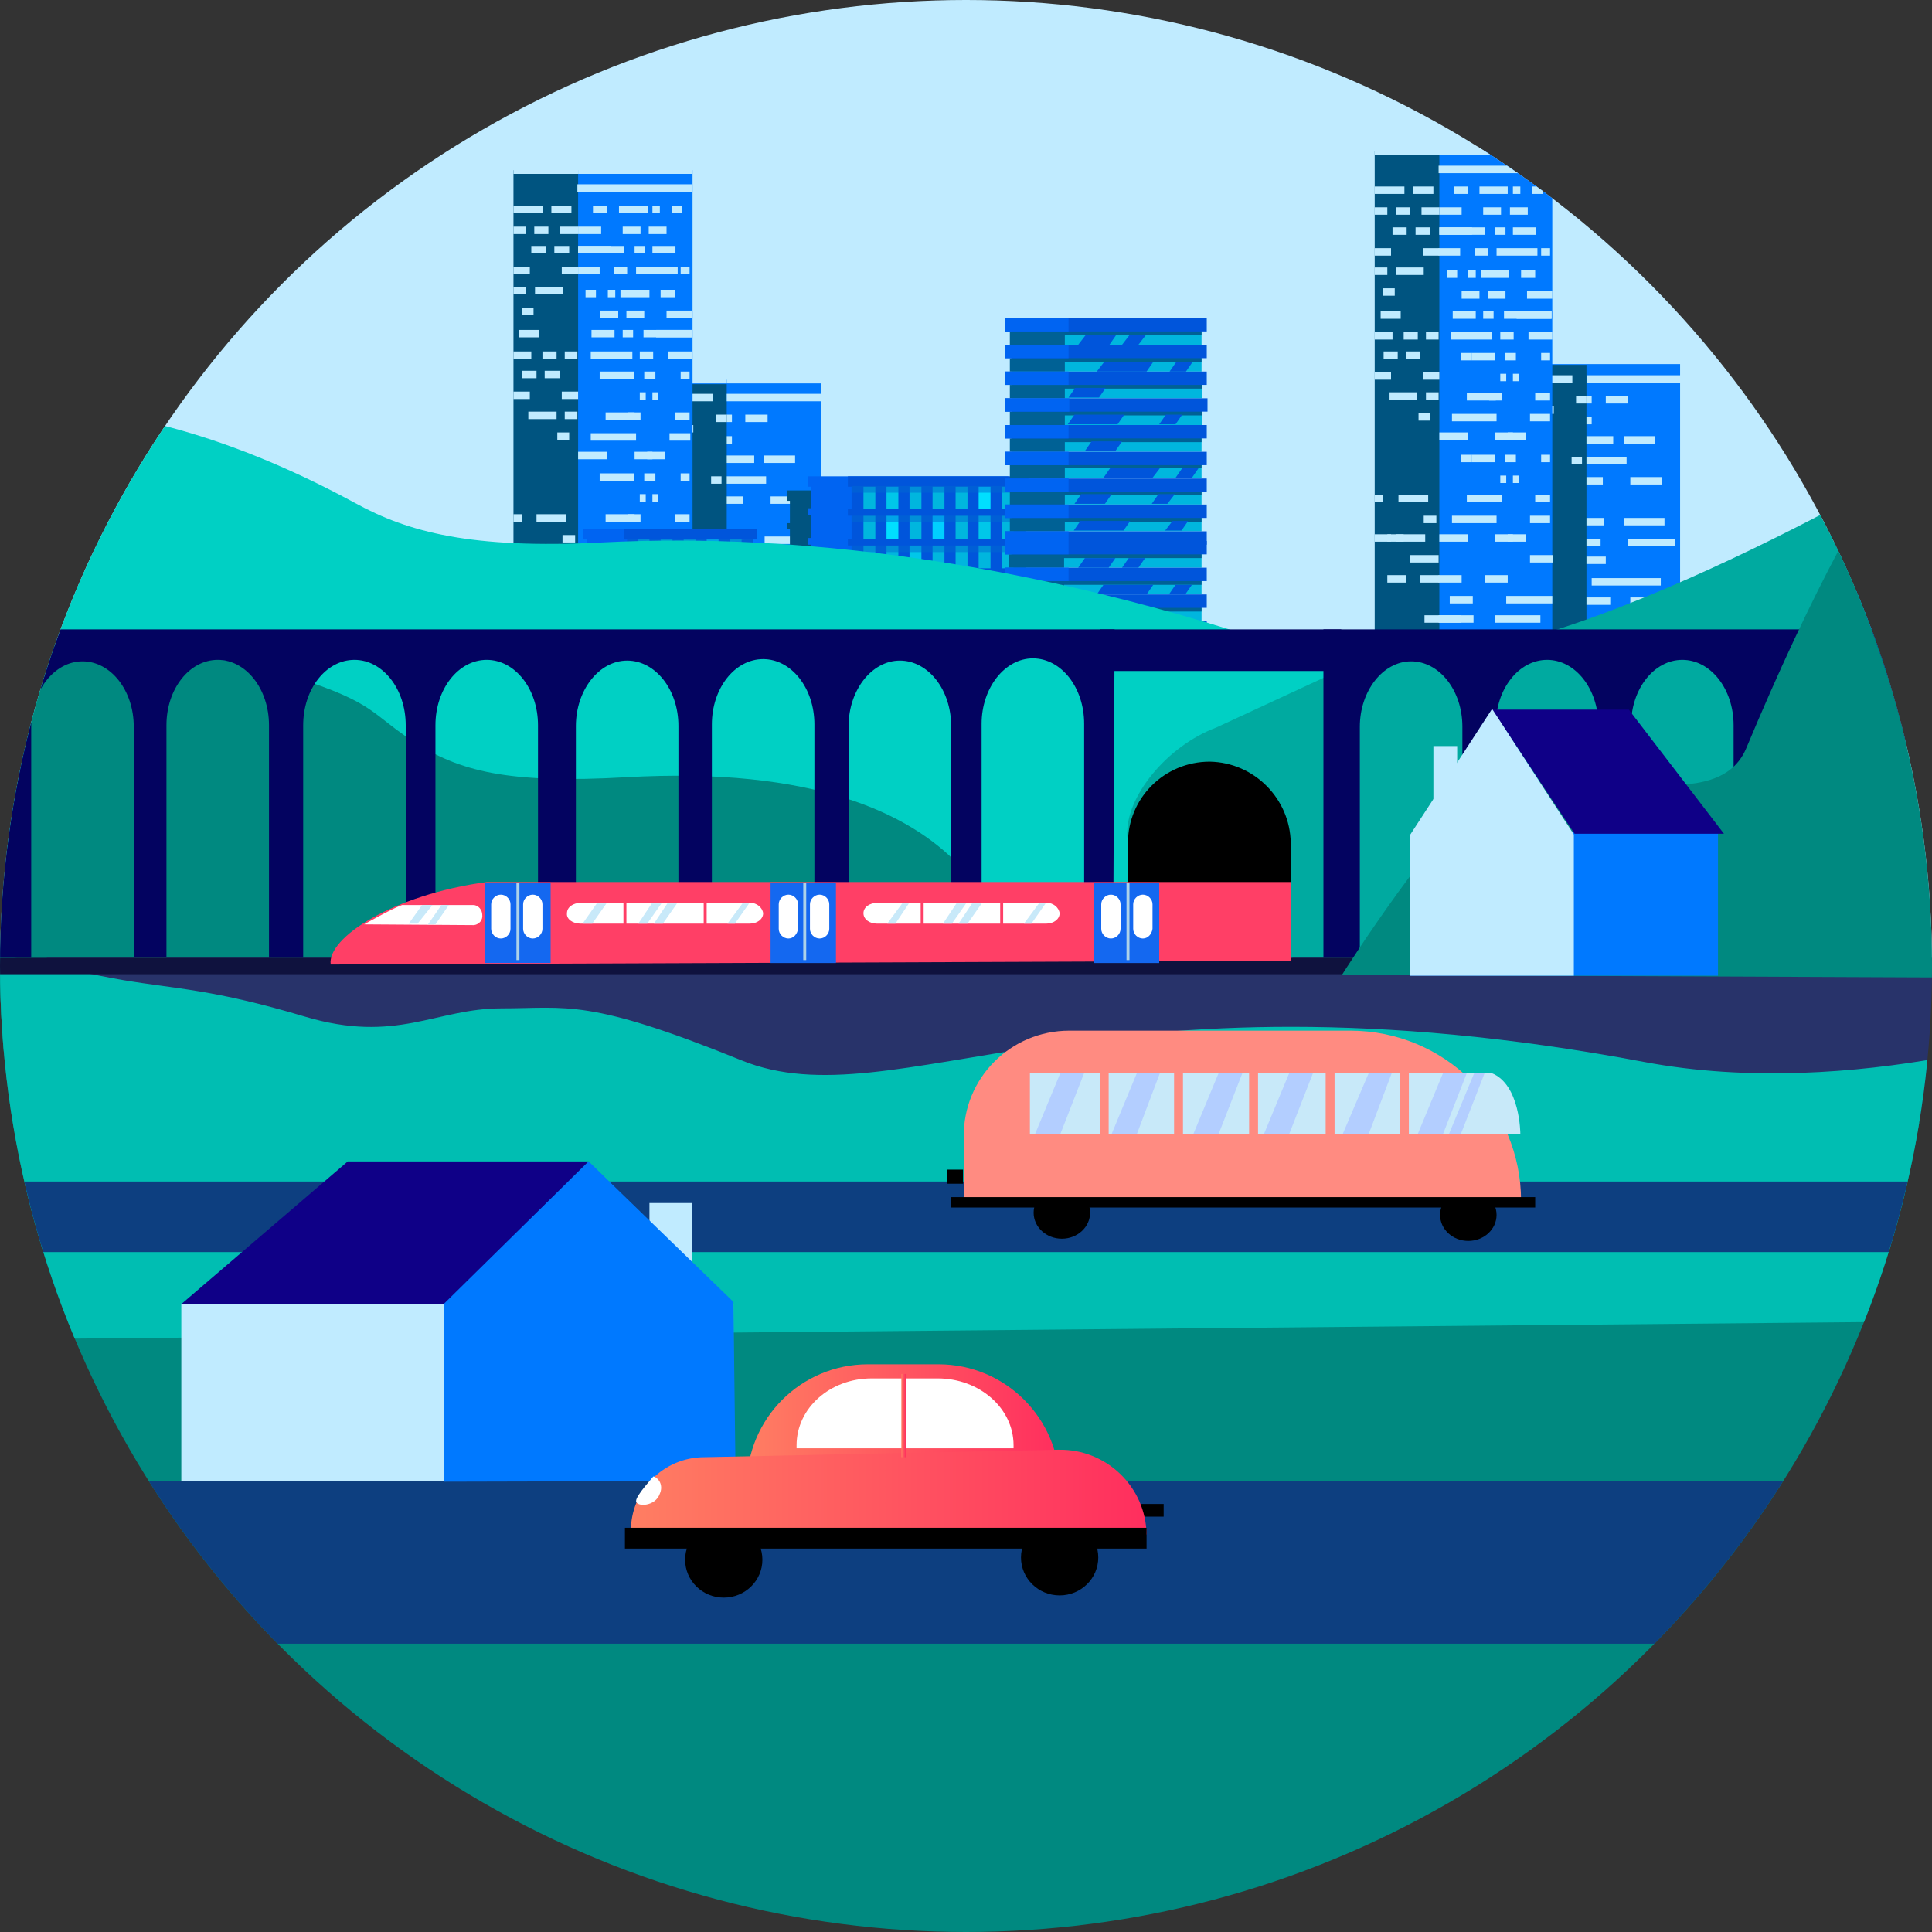 <?xml version="1.0" encoding="utf-8"?>
<!-- Generator: Adobe Illustrator 23.0.3, SVG Export Plug-In . SVG Version: 6.00 Build 0)  -->
<svg version="1.1" id="Calque_1" xmlns="http://www.w3.org/2000/svg" xmlns:xlink="http://www.w3.org/1999/xlink" x="0px" y="0px"
	 viewBox="0 0 260 260" style="enable-background:new 0 0 260 260;" xml:space="preserve">
<rect x="0" y="0" width="260" height="260" fill="#333333" stroke="none"/>
<style type="text/css">
	.st0{clip-path:url(#SVGID_2_);}
	.st1{fill:#C0EBFF;}
	.st2{clip-path:url(#SVGID_4_);}
	.st3{opacity:0.64;fill:#FFFFFF;enable-background:new    ;}
	.st4{fill:#0079FF;}
	.st5{fill:none;}
	.st6{fill:#005480;}
	.st7{fill:#88BA05;}
	.st8{opacity:0.68;}
	.st9{fill:#80E3FF;}
	.st10{fill:#0055DB;}
	.st11{fill:#0064F2;}
	.st12{fill:#00B6DE;}
	.st13{fill:#00C7E9;}
	.st14{fill:#00DFFF;}
	.st15{fill:#00CFFF;}
	.st16{opacity:0.5;}
	.st17{fill:#0069D1;}
	.st18{fill:#006195;}
	.st19{fill:#008980;}
	.st20{fill:#00D0C4;}
	.st21{fill:#00AAA0;}
	.st22{fill:#28336A;}
	.st23{fill:#00BEB2;}
	.st24{fill:#0D3F80;}
	.st25{fill:#030360;}
	.st26{fill:#0F123E;}
	.st27{fill:#FF1A68;}
	.st28{fill:#ADD2E9;}
	.st29{fill:#FFFFFF;}
	.st30{fill:#FF8B81;}
	.st31{fill:#C8E9F9;}
	.st32{fill:#B3CEFF;}
	.st33{fill:#FF3F66;}
	.st34{fill:#1468F0;}
	.st35{fill:#0F0087;}
	.st36{fill:url(#SVGID_5_);}
	.st37{fill:url(#SVGID_6_);}
	.st38{fill:url(#SVGID_7_);}
</style>
<title>Fichier 16</title>
<g>
	<g id="Layer_1">
		<g>
			<defs>
				<circle id="SVGID_1_" cx="130" cy="130" r="130"/>
			</defs>
			<clipPath id="SVGID_2_">
				<use xlink:href="#SVGID_1_"  style="overflow:visible;"/>
			</clipPath>
			<g class="st0">
				<rect x="-24.4" y="-73.7" class="st1" width="286.9" height="204.8"/>
				<g>
					<defs>
						<rect id="SVGID_3_" x="-8.2" y="-105.7" width="333.6" height="196.5"/>
					</defs>
					<clipPath id="SVGID_4_">
						<use xlink:href="#SVGID_3_"  style="overflow:visible;"/>
					</clipPath>
					<g class="st2">
						<path id="Fill-379" class="st3" d="M202.3,34.3v-0.1c0.1-2.1-1.6-4-3.7-4.1c-1.5,0-2.8,0.9-3.3,2.3c-0.3-0.2-0.6-0.2-0.9-0.2
							c-0.9,0.1-1.7,0.8-1.8,1.7c-1.2,0.5-2,1.7-1.9,3c-0.1,1.7,1.2,3.1,2.8,3.2c0,0,0,0,0,0h8.8c1.6-0.2,2.7-1.6,2.6-3.2
							C204.8,35.5,203.7,34.4,202.3,34.3"/>
						<rect x="90.1" y="51.1" class="st4" width="20.4" height="56.5"/>
						<line class="st5" x1="94.8" y1="56.3" x2="98.4" y2="56.3"/>
						<rect x="94.8" y="55.8" class="st1" width="3.7" height="1"/>
						<line class="st5" x1="88.4" y1="85.2" x2="93" y2="85.2"/>
						<rect x="88.4" y="84.7" class="st1" width="4.6" height="1"/>
						<line class="st5" x1="98.5" y1="80.8" x2="107.9" y2="80.8"/>
						<rect x="98.5" y="80.3" class="st1" width="9.4" height="1"/>
						<line class="st5" x1="90.1" y1="59.1" x2="98.5" y2="59.1"/>
						<rect x="90.1" y="58.7" class="st1" width="8.4" height="1"/>
						<line class="st5" x1="95.4" y1="61.8" x2="101.4" y2="61.8"/>
						<rect x="95.4" y="61.3" class="st1" width="6.1" height="1"/>
						<line class="st5" x1="88.4" y1="90.6" x2="93.6" y2="90.6"/>
						<rect x="88.4" y="90.2" class="st1" width="5.2" height="1"/>
						<line class="st5" x1="88.4" y1="71.8" x2="93" y2="71.8"/>
						<rect x="88.4" y="71.3" class="st1" width="4.6" height="1"/>
						<line class="st5" x1="90.1" y1="67.2" x2="100" y2="67.2"/>
						<rect x="90.1" y="66.8" class="st1" width="9.9" height="1"/>
						<line class="st5" x1="93.6" y1="91.7" x2="98.2" y2="91.7"/>
						<rect x="93.6" y="91.2" class="st1" width="4.6" height="1"/>
						<line class="st5" x1="92.5" y1="70.1" x2="96" y2="70.1"/>
						<rect x="92.5" y="69.6" class="st1" width="3.4" height="1"/>
						<line class="st5" x1="102.2" y1="94.4" x2="109.1" y2="94.4"/>
						<rect x="102.2" y="93.9" class="st1" width="6.9" height="1"/>
						<line class="st5" x1="102.9" y1="72.7" x2="108.4" y2="72.7"/>
						<rect x="102.9" y="72.2" class="st1" width="5.5" height="1"/>
						<line class="st5" x1="104.6" y1="97.2" x2="109.1" y2="97.2"/>
						<rect x="104.6" y="96.7" class="st1" width="4.4" height="1"/>
						<line class="st5" x1="99.7" y1="75.5" x2="96" y2="75.5"/>
						<rect x="96" y="75" class="st1" width="3.7" height="1"/>
						<line class="st5" x1="94.2" y1="97.2" x2="99.7" y2="97.2"/>
						<rect x="94.2" y="96.7" class="st1" width="5.5" height="1"/>
						<line class="st5" x1="100.3" y1="56.3" x2="103.4" y2="56.3"/>
						<rect x="100.3" y="55.8" class="st1" width="3" height="1"/>
						<line class="st5" x1="93.8" y1="78" x2="100.3" y2="78"/>
						<rect x="93.8" y="77.5" class="st1" width="6.6" height="1"/>
						<line class="st5" x1="103.7" y1="83.4" x2="109.2" y2="83.4"/>
						<rect x="103.7" y="83" class="st1" width="5.5" height="1"/>
						<line class="st5" x1="102.8" y1="61.8" x2="107" y2="61.8"/>
						<rect x="102.8" y="61.3" class="st1" width="4.2" height="1"/>
						<line class="st5" x1="93.8" y1="83.4" x2="100.9" y2="83.4"/>
						<rect x="93.8" y="83" class="st1" width="7.2" height="1"/>
						<line class="st5" x1="96.9" y1="64.6" x2="103.2" y2="64.6"/>
						<rect x="96.9" y="64.1" class="st1" width="6.2" height="1"/>
						<line class="st5" x1="107.9" y1="67.2" x2="103.7" y2="67.2"/>
						<rect x="103.7" y="66.8" class="st1" width="4.2" height="1"/>
						<line class="st5" x1="99.1" y1="91.7" x2="101.8" y2="91.7"/>
						<rect x="99.1" y="91.2" class="st1" width="2.7" height="1"/>
						<line class="st5" x1="86.6" y1="72.7" x2="100.1" y2="72.7"/>
						<rect x="86.6" y="72.2" class="st1" width="13.5" height="1"/>
						<line class="st5" x1="103.4" y1="75.5" x2="109.7" y2="75.5"/>
						<rect x="103.4" y="75" class="st1" width="6.4" height="1"/>
						<line class="st5" x1="99.7" y1="97.2" x2="103.4" y2="97.2"/>
						<rect x="99.7" y="96.7" class="st1" width="3.6" height="1"/>
						<polygon class="st6" points="97.8,51.7 97.8,107.6 91,107.6 91,107.6 91,107.6 91,107.6 79.3,107.6 79.3,51.7 						"/>
						<line class="st5" x1="97.8" y1="53.5" x2="110.5" y2="53.5"/>
						<rect x="97.8" y="53" class="st1" width="12.7" height="1"/>
						<line class="st5" x1="90.1" y1="53.5" x2="95.9" y2="53.5"/>
						<rect x="90.1" y="53" class="st1" width="5.8" height="1"/>
						<line class="st5" x1="96.4" y1="56.3" x2="97.8" y2="56.3"/>
						<rect x="96.4" y="55.8" class="st1" width="1.4" height="1"/>
						<line class="st5" x1="95.7" y1="64.6" x2="97.1" y2="64.6"/>
						<rect x="95.7" y="64.1" class="st1" width="1.4" height="1"/>
						<line class="st5" x1="90.1" y1="57.7" x2="93.3" y2="57.7"/>
						<rect x="90.1" y="57.2" class="st1" width="3.2" height="1"/>
						<line class="st5" x1="97.8" y1="51.1" x2="110.5" y2="51.1"/>
						<rect x="97.8" y="50.6" class="st1" width="12.7" height="1"/>
						<line class="st5" x1="90.1" y1="51.1" x2="97.8" y2="51.1"/>
						<rect x="90.1" y="50.6" class="st1" width="7.7" height="1"/>
						<rect x="73.5" y="22.9" class="st4" width="19.7" height="83.2"/>
						<rect x="69.1" y="22.9" class="st6" width="8.7" height="83.2"/>
						<line class="st5" x1="90.1" y1="96.5" x2="92.8" y2="96.5"/>
						<rect x="90.1" y="96" class="st1" width="2.8" height="1"/>
						<line class="st5" x1="87.8" y1="28.1" x2="88.8" y2="28.1"/>
						<rect x="87.8" y="27.7" class="st1" width="1" height="1"/>
						<line class="st5" x1="85.4" y1="74.9" x2="87.8" y2="74.9"/>
						<rect x="85.4" y="74.4" class="st1" width="2.4" height="1"/>
						<line class="st5" x1="79.8" y1="28.1" x2="81.7" y2="28.1"/>
						<rect x="79.8" y="27.7" class="st1" width="1.9" height="1"/>
						<line class="st5" x1="79.1" y1="96.5" x2="81.5" y2="96.5"/>
						<rect x="79.1" y="96" class="st1" width="2.4" height="1"/>
						<line class="st5" x1="72" y1="74.9" x2="75.9" y2="74.9"/>
						<rect x="72" y="74.4" class="st1" width="3.9" height="1"/>
						<line class="st5" x1="69.1" y1="28.1" x2="73.1" y2="28.1"/>
						<rect x="69.1" y="27.7" class="st1" width="4" height="1"/>
						<line class="st5" x1="69.1" y1="74.9" x2="71.2" y2="74.9"/>
						<rect x="69.1" y="74.4" class="st1" width="2.2" height="1"/>
						<line class="st5" x1="90.1" y1="77.7" x2="93.2" y2="77.7"/>
						<rect x="90.1" y="77.3" class="st1" width="3.1" height="1"/>
						<line class="st5" x1="83.8" y1="30.9" x2="86.2" y2="30.9"/>
						<rect x="83.8" y="30.5" class="st1" width="2.4" height="1"/>
						<line class="st5" x1="79.1" y1="99.3" x2="83.8" y2="99.3"/>
						<rect x="79.1" y="98.8" class="st1" width="4.7" height="1"/>
						<line class="st5" x1="77.8" y1="30.9" x2="75.4" y2="30.9"/>
						<rect x="75.4" y="30.5" class="st1" width="2.4" height="1"/>
						<line class="st5" x1="69.1" y1="30.9" x2="70.8" y2="30.9"/>
						<rect x="69.1" y="30.5" class="st1" width="1.7" height="1"/>
						<line class="st5" x1="88.5" y1="101.9" x2="92.8" y2="101.9"/>
						<rect x="88.5" y="101.5" class="st1" width="4.3" height="1"/>
						<line class="st5" x1="85.4" y1="33.6" x2="86.8" y2="33.6"/>
						<rect x="85.4" y="33.1" class="st1" width="1.4" height="1"/>
						<line class="st5" x1="77.7" y1="80.4" x2="80.9" y2="80.4"/>
						<rect x="77.7" y="79.9" class="st1" width="3.1" height="1"/>
						<line class="st5" x1="77.8" y1="33.6" x2="82.2" y2="33.6"/>
						<rect x="77.8" y="33.1" class="st1" width="4.4" height="1"/>
						<line class="st5" x1="71.5" y1="33.6" x2="73.5" y2="33.6"/>
						<rect x="71.5" y="33.1" class="st1" width="2" height="1"/>
						<line class="st5" x1="91.6" y1="36.4" x2="92.8" y2="36.4"/>
						<rect x="91.6" y="35.9" class="st1" width="1.2" height="1"/>
						<line class="st5" x1="89.4" y1="104.7" x2="91.6" y2="104.7"/>
						<rect x="89.4" y="104.3" class="st1" width="2.2" height="1"/>
						<line class="st5" x1="82.6" y1="36.4" x2="84.5" y2="36.4"/>
						<rect x="82.6" y="35.9" class="st1" width="1.8" height="1"/>
						<line class="st5" x1="79.2" y1="83.2" x2="82.3" y2="83.2"/>
						<rect x="79.2" y="82.7" class="st1" width="3.1" height="1"/>
						<line class="st5" x1="77.8" y1="36.4" x2="80.7" y2="36.4"/>
						<rect x="77.8" y="35.9" class="st1" width="2.9" height="1"/>
						<line class="st5" x1="71.2" y1="104.7" x2="74.5" y2="104.7"/>
						<rect x="71.2" y="104.3" class="st1" width="3.3" height="1"/>
						<line class="st5" x1="69.1" y1="36.4" x2="71.2" y2="36.4"/>
						<rect x="69.1" y="35.9" class="st1" width="2.2" height="1"/>
						<line class="st5" x1="91.6" y1="64.2" x2="92.8" y2="64.2"/>
						<rect x="91.6" y="63.7" class="st1" width="1.2" height="1"/>
						<line class="st5" x1="85.4" y1="85.9" x2="91.6" y2="85.9"/>
						<rect x="85.4" y="85.4" class="st1" width="6.2" height="1"/>
						<line class="st5" x1="82.2" y1="64.2" x2="85.4" y2="64.2"/>
						<rect x="82.2" y="63.7" class="st1" width="3.1" height="1"/>
						<line class="st5" x1="80.7" y1="64.2" x2="82.2" y2="64.2"/>
						<rect x="80.7" y="63.7" class="st1" width="1.5" height="1"/>
						<line class="st5" x1="75.8" y1="85.9" x2="80.7" y2="85.9"/>
						<rect x="75.8" y="85.4" class="st1" width="4.9" height="1"/>
						<line class="st5" x1="72.8" y1="107.4" x2="74.1" y2="107.4"/>
						<rect x="72.8" y="106.9" class="st1" width="1.3" height="1"/>
						<line class="st5" x1="69.1" y1="39.1" x2="70.8" y2="39.1"/>
						<rect x="69.1" y="38.6" class="st1" width="1.7" height="1"/>
						<line class="st5" x1="88.5" y1="88.7" x2="92.8" y2="88.7"/>
						<rect x="88.5" y="88.2" class="st1" width="4.3" height="1"/>
						<line class="st5" x1="84.5" y1="104.7" x2="86.1" y2="104.7"/>
						<rect x="84.5" y="104.3" class="st1" width="1.5" height="1"/>
						<line class="st5" x1="86.1" y1="67" x2="86.9" y2="67"/>
						<rect x="86.1" y="66.5" class="st1" width="0.8" height="1"/>
						<line class="st5" x1="78.3" y1="104.7" x2="83.7" y2="104.7"/>
						<rect x="78.3" y="104.3" class="st1" width="5.4" height="1"/>
						<line class="st5" x1="71.9" y1="110.2" x2="75.5" y2="110.2"/>
						<rect x="71.9" y="109.7" class="st1" width="3.6" height="1"/>
						<line class="st5" x1="70.7" y1="88.7" x2="71.9" y2="88.7"/>
						<rect x="70.7" y="88.2" class="st1" width="1.3" height="1"/>
						<line class="st5" x1="70.2" y1="41.9" x2="71.8" y2="41.9"/>
						<rect x="70.2" y="41.4" class="st1" width="1.6" height="1"/>
						<line class="st5" x1="90.8" y1="69.7" x2="92.8" y2="69.7"/>
						<rect x="90.8" y="69.2" class="st1" width="2" height="1"/>
						<line class="st5" x1="85.4" y1="91.3" x2="90.8" y2="91.3"/>
						<rect x="85.4" y="90.8" class="st1" width="5.4" height="1"/>
						<line class="st5" x1="84.5" y1="69.7" x2="85.4" y2="69.7"/>
						<rect x="84.5" y="69.2" class="st1" width="0.9" height="1"/>
						<line class="st5" x1="74.5" y1="91.3" x2="77.8" y2="91.3"/>
						<rect x="74.5" y="90.8" class="st1" width="3.2" height="1"/>
						<line class="st5" x1="69.1" y1="69.7" x2="70.2" y2="69.7"/>
						<rect x="69.1" y="69.2" class="st1" width="1.1" height="1"/>
						<line class="st5" x1="90.1" y1="72.5" x2="92.8" y2="72.5"/>
						<rect x="90.1" y="72" class="st1" width="2.8" height="1"/>
						<line class="st5" x1="83.8" y1="94.1" x2="86.9" y2="94.1"/>
						<rect x="83.8" y="93.7" class="st1" width="3.1" height="1"/>
						<line class="st5" x1="73" y1="94.1" x2="77.8" y2="94.1"/>
						<rect x="73" y="93.7" class="st1" width="4.7" height="1"/>
						<line class="st5" x1="70.9" y1="94.1" x2="72.7" y2="94.1"/>
						<rect x="70.9" y="93.7" class="st1" width="1.7" height="1"/>
						<line class="st5" x1="90.4" y1="28.1" x2="91.8" y2="28.1"/>
						<rect x="90.4" y="27.7" class="st1" width="1.4" height="1"/>
						<line class="st5" x1="87.1" y1="74.9" x2="89.5" y2="74.9"/>
						<rect x="87.1" y="74.4" class="st1" width="2.4" height="1"/>
						<line class="st5" x1="83.3" y1="28.1" x2="87.1" y2="28.1"/>
						<rect x="83.3" y="27.7" class="st1" width="3.9" height="1"/>
						<line class="st5" x1="80.9" y1="96.5" x2="83.3" y2="96.5"/>
						<rect x="80.9" y="96" class="st1" width="2.4" height="1"/>
						<line class="st5" x1="77.8" y1="74.9" x2="81.7" y2="74.9"/>
						<rect x="77.8" y="74.4" class="st1" width="3.9" height="1"/>
						<line class="st5" x1="74.2" y1="28.1" x2="77" y2="28.1"/>
						<rect x="74.2" y="27.7" class="st1" width="2.7" height="1"/>
						<line class="st5" x1="70.8" y1="74.9" x2="73" y2="74.9"/>
						<rect x="70.8" y="74.4" class="st1" width="2.2" height="1"/>
						<line class="st5" x1="87.3" y1="30.9" x2="89.8" y2="30.9"/>
						<rect x="87.3" y="30.5" class="st1" width="2.4" height="1"/>
						<line class="st5" x1="80.9" y1="99.3" x2="85.6" y2="99.3"/>
						<rect x="80.9" y="98.8" class="st1" width="4.7" height="1"/>
						<line class="st5" x1="77.8" y1="30.9" x2="80.9" y2="30.9"/>
						<rect x="77.8" y="30.5" class="st1" width="3.1" height="1"/>
						<line class="st5" x1="73.8" y1="77.7" x2="77.8" y2="77.7"/>
						<rect x="73.8" y="77.3" class="st1" width="3.9" height="1"/>
						<line class="st5" x1="71.9" y1="30.9" x2="73.8" y2="30.9"/>
						<rect x="71.9" y="30.5" class="st1" width="1.9" height="1"/>
						<line class="st5" x1="87.8" y1="33.6" x2="90.9" y2="33.6"/>
						<rect x="87.8" y="33.1" class="st1" width="3.1" height="1"/>
						<line class="st5" x1="84" y1="80.4" x2="87.1" y2="80.4"/>
						<rect x="84" y="79.9" class="st1" width="3.1" height="1"/>
						<line class="st5" x1="77.8" y1="33.6" x2="84" y2="33.6"/>
						<rect x="77.8" y="33.1" class="st1" width="6.2" height="1"/>
						<line class="st5" x1="75.2" y1="80.4" x2="77.8" y2="80.4"/>
						<rect x="75.2" y="79.9" class="st1" width="2.6" height="1"/>
						<line class="st5" x1="74.6" y1="33.6" x2="76.6" y2="33.6"/>
						<rect x="74.6" y="33.1" class="st1" width="2" height="1"/>
						<line class="st5" x1="70.8" y1="80.4" x2="73.3" y2="80.4"/>
						<rect x="70.8" y="79.9" class="st1" width="2.5" height="1"/>
						<line class="st5" x1="85.6" y1="36.4" x2="91.1" y2="36.4"/>
						<rect x="85.6" y="35.9" class="st1" width="5.6" height="1"/>
						<line class="st5" x1="82.8" y1="39.5" x2="81.8" y2="39.5"/>
						<rect x="81.8" y="39" class="st1" width="1" height="1"/>
						<line class="st5" x1="90.8" y1="39.5" x2="88.9" y2="39.5"/>
						<rect x="88.9" y="39" class="st1" width="1.9" height="1"/>
						<line class="st5" x1="86.8" y1="42.3" x2="84.3" y2="42.3"/>
						<rect x="84.3" y="41.8" class="st1" width="2.4" height="1"/>
						<line class="st5" x1="85.2" y1="44.9" x2="83.8" y2="44.9"/>
						<rect x="83.8" y="44.4" class="st1" width="1.4" height="1"/>
						<line class="st5" x1="93.1" y1="44.9" x2="88.3" y2="44.9"/>
						<rect x="88.3" y="44.4" class="st1" width="4.8" height="1"/>
						<line class="st5" x1="88" y1="47.7" x2="86.1" y2="47.7"/>
						<rect x="86.1" y="47.3" class="st1" width="1.8" height="1"/>
						<line class="st5" x1="93.2" y1="47.7" x2="89.9" y2="47.7"/>
						<rect x="89.9" y="47.3" class="st1" width="3.3" height="1"/>
						<line class="st5" x1="80.2" y1="39.5" x2="78.8" y2="39.5"/>
						<rect x="78.8" y="39" class="st1" width="1.4" height="1"/>
						<line class="st5" x1="87.3" y1="39.5" x2="83.5" y2="39.5"/>
						<rect x="83.5" y="39" class="st1" width="3.9" height="1"/>
						<line class="st5" x1="83.2" y1="42.3" x2="80.8" y2="42.3"/>
						<rect x="80.8" y="41.8" class="st1" width="2.4" height="1"/>
						<line class="st5" x1="93.1" y1="42.3" x2="89.7" y2="42.3"/>
						<rect x="89.7" y="41.8" class="st1" width="3.4" height="1"/>
						<line class="st5" x1="82.8" y1="44.9" x2="79.6" y2="44.9"/>
						<rect x="79.6" y="44.4" class="st1" width="3.1" height="1"/>
						<line class="st5" x1="93.1" y1="44.9" x2="86.6" y2="44.9"/>
						<rect x="86.6" y="44.4" class="st1" width="6.5" height="1"/>
						<line class="st5" x1="85" y1="47.7" x2="79.5" y2="47.7"/>
						<rect x="79.5" y="47.3" class="st1" width="5.6" height="1"/>
						<line class="st5" x1="86.9" y1="83.2" x2="93.1" y2="83.2"/>
						<rect x="86.9" y="82.7" class="st1" width="6.2" height="1"/>
						<line class="st5" x1="73" y1="104.7" x2="76.3" y2="104.7"/>
						<rect x="73" y="104.3" class="st1" width="3.3" height="1"/>
						<line class="st5" x1="75.6" y1="36.4" x2="77.8" y2="36.4"/>
						<rect x="75.6" y="35.9" class="st1" width="2.2" height="1"/>
						<line class="st5" x1="86.7" y1="64.2" x2="88.2" y2="64.2"/>
						<rect x="86.7" y="63.7" class="st1" width="1.5" height="1"/>
						<line class="st5" x1="77.7" y1="85.9" x2="82.4" y2="85.9"/>
						<rect x="77.7" y="85.4" class="st1" width="4.7" height="1"/>
						<line class="st5" x1="74.5" y1="107.4" x2="75.8" y2="107.4"/>
						<rect x="74.5" y="106.9" class="st1" width="1.3" height="1"/>
						<line class="st5" x1="72" y1="39.1" x2="75.7" y2="39.1"/>
						<rect x="72" y="38.6" class="st1" width="3.8" height="1"/>
						<line class="st5" x1="69.1" y1="47.7" x2="71.4" y2="47.7"/>
						<rect x="69.1" y="47.3" class="st1" width="2.4" height="1"/>
						<line class="st5" x1="77.8" y1="47.7" x2="76" y2="47.7"/>
						<rect x="76" y="47.3" class="st1" width="1.7" height="1"/>
						<line class="st5" x1="75.3" y1="50.4" x2="73.3" y2="50.4"/>
						<rect x="73.3" y="49.9" class="st1" width="2" height="1"/>
						<line class="st5" x1="77.8" y1="53.2" x2="75.6" y2="53.2"/>
						<rect x="75.6" y="52.7" class="st1" width="2.2" height="1"/>
						<line class="st5" x1="77.8" y1="55.8" x2="76" y2="55.8"/>
						<rect x="76" y="55.4" class="st1" width="1.7" height="1"/>
						<line class="st5" x1="76.6" y1="58.7" x2="75" y2="58.7"/>
						<rect x="75" y="58.2" class="st1" width="1.6" height="1"/>
						<line class="st5" x1="72.6" y1="44.9" x2="69.8" y2="44.9"/>
						<rect x="69.8" y="44.4" class="st1" width="2.7" height="1"/>
						<line class="st5" x1="74.9" y1="47.7" x2="73" y2="47.7"/>
						<rect x="73" y="47.3" class="st1" width="1.9" height="1"/>
						<line class="st5" x1="72.2" y1="50.4" x2="70.2" y2="50.4"/>
						<rect x="70.2" y="49.9" class="st1" width="2" height="1"/>
						<line class="st5" x1="71.2" y1="53.2" x2="69.1" y2="53.2"/>
						<rect x="69.1" y="52.7" class="st1" width="2.2" height="1"/>
						<line class="st5" x1="74.8" y1="55.8" x2="71.1" y2="55.8"/>
						<rect x="71.1" y="55.4" class="st1" width="3.8" height="1"/>
						<line class="st5" x1="87.8" y1="67" x2="88.7" y2="67"/>
						<rect x="87.8" y="66.5" class="st1" width="0.8" height="1"/>
						<line class="st5" x1="79.5" y1="110.2" x2="82.4" y2="110.2"/>
						<rect x="79.5" y="109.7" class="st1" width="2.9" height="1"/>
						<line class="st5" x1="73.7" y1="110.2" x2="77.3" y2="110.2"/>
						<rect x="73.7" y="109.7" class="st1" width="3.6" height="1"/>
						<line class="st5" x1="72.4" y1="88.7" x2="73.7" y2="88.7"/>
						<rect x="72.4" y="88.2" class="st1" width="1.3" height="1"/>
						<line class="st5" x1="87.1" y1="91.3" x2="92.6" y2="91.3"/>
						<rect x="87.1" y="90.8" class="st1" width="5.4" height="1"/>
						<line class="st5" x1="81.5" y1="69.7" x2="86.3" y2="69.7"/>
						<rect x="81.5" y="69.2" class="st1" width="4.7" height="1"/>
						<line class="st5" x1="72.2" y1="69.7" x2="76.3" y2="69.7"/>
						<rect x="72.2" y="69.2" class="st1" width="4" height="1"/>
						<line class="st5" x1="85.6" y1="94.1" x2="88.7" y2="94.1"/>
						<rect x="85.6" y="93.7" class="st1" width="3.1" height="1"/>
						<line class="st5" x1="79.5" y1="72.5" x2="85.6" y2="72.5"/>
						<rect x="79.5" y="72" class="st1" width="6.1" height="1"/>
						<line class="st5" x1="85.4" y1="61.3" x2="87.8" y2="61.3"/>
						<rect x="85.4" y="60.8" class="st1" width="2.4" height="1"/>
						<line class="st5" x1="91.6" y1="50.5" x2="92.8" y2="50.5"/>
						<rect x="91.6" y="50" class="st1" width="1.2" height="1"/>
						<line class="st5" x1="82.2" y1="50.5" x2="85.4" y2="50.5"/>
						<rect x="82.2" y="50" class="st1" width="3.1" height="1"/>
						<line class="st5" x1="80.7" y1="50.5" x2="82.2" y2="50.5"/>
						<rect x="80.7" y="50" class="st1" width="1.5" height="1"/>
						<line class="st5" x1="86.1" y1="53.3" x2="86.9" y2="53.3"/>
						<rect x="86.1" y="52.8" class="st1" width="0.8" height="1"/>
						<line class="st5" x1="90.8" y1="56" x2="92.8" y2="56"/>
						<rect x="90.8" y="55.5" class="st1" width="2" height="1"/>
						<line class="st5" x1="84.5" y1="56" x2="85.4" y2="56"/>
						<rect x="84.5" y="55.5" class="st1" width="0.9" height="1"/>
						<line class="st5" x1="90.1" y1="58.8" x2="92.8" y2="58.8"/>
						<rect x="90.1" y="58.3" class="st1" width="2.8" height="1"/>
						<line class="st5" x1="87.1" y1="61.3" x2="89.5" y2="61.3"/>
						<rect x="87.1" y="60.8" class="st1" width="2.4" height="1"/>
						<line class="st5" x1="77.8" y1="61.3" x2="81.7" y2="61.3"/>
						<rect x="77.8" y="60.8" class="st1" width="3.9" height="1"/>
						<line class="st5" x1="86.7" y1="50.5" x2="88.2" y2="50.5"/>
						<rect x="86.7" y="50" class="st1" width="1.5" height="1"/>
						<line class="st5" x1="87.8" y1="53.3" x2="88.7" y2="53.3"/>
						<rect x="87.8" y="52.8" class="st1" width="0.8" height="1"/>
						<line class="st5" x1="81.5" y1="56" x2="86.3" y2="56"/>
						<rect x="81.5" y="55.5" class="st1" width="4.7" height="1"/>
						<line class="st5" x1="79.5" y1="58.8" x2="85.6" y2="58.8"/>
						<rect x="79.5" y="58.3" class="st1" width="6.1" height="1"/>
						<line class="st5" x1="75.7" y1="72.5" x2="77.4" y2="72.5"/>
						<rect x="75.7" y="72" class="st1" width="1.7" height="1"/>
						<line class="st5" x1="77.8" y1="22.9" x2="93.2" y2="22.9"/>
						<rect x="77.8" y="22.4" class="st1" width="15.4" height="1"/>
						<line class="st5" x1="69.1" y1="22.9" x2="77.8" y2="22.9"/>
						<rect x="69.1" y="22.4" class="st1" width="8.7" height="1"/>
						<line class="st5" x1="77.7" y1="25.3" x2="93.2" y2="25.3"/>
						<rect x="77.7" y="24.8" class="st1" width="15.4" height="1"/>
						<polygon class="st7" points="89.3,106.1 89.3,106.1 89.3,106.1 89.3,106.1 						"/>
						<g class="st8">
							<rect x="131.1" y="89" class="st9" width="6.2" height="0.7"/>
						</g>
						<g class="st8">
							<rect x="131.7" y="90.2" class="st9" width="2" height="0.7"/>
						</g>
						<g class="st8">
							<rect x="126.3" y="90.2" class="st9" width="3.5" height="0.7"/>
						</g>
						<g class="st8">
							<rect x="127.1" y="69.1" class="st9" width="5" height="0.7"/>
						</g>
						<g class="st8">
							<rect x="127.1" y="70.4" class="st9" width="3.2" height="0.7"/>
						</g>
						<g class="st8">
							<rect x="133.9" y="70.4" class="st9" width="3.7" height="0.7"/>
						</g>
						<rect x="128.4" y="89" class="st10" width="5.1" height="0.7"/>
						<polygon class="st6" points="132.9,67.4 132.9,66 105.9,66 105.9,67.4 106.3,67.4 106.3,70.4 105.9,70.4 105.9,71.2 
							106.3,71.2 106.3,74.3 105.9,74.3 105.9,75.2 106.3,75.2 106.3,78.3 105.9,78.3 105.9,79.2 106.3,79.2 106.3,82.2 105.9,82.2 
							105.9,83.1 106.3,83.1 106.3,86.2 105.9,86.2 105.9,87.1 106.3,87.1 106.3,90.1 105.9,90.1 105.9,91 106.3,91 106.3,94.1 
							105.9,94.1 105.9,95 106.3,95 106.3,98 105.9,98 105.9,98.9 106.3,98.9 106.3,102.9 132.4,102.9 132.4,98.9 132.9,98.9 
							132.9,98 132.4,98 132.4,95 132.9,95 132.9,94.1 132.4,94.1 132.4,91 132.9,91 132.9,90.1 132.4,90.1 132.4,87.1 132.9,87.1 
							132.9,86.2 132.4,86.2 132.4,83.1 132.9,83.1 132.9,82.2 132.4,82.2 132.4,79.2 132.9,79.2 132.9,78.3 132.4,78.3 132.4,75.2 
							132.9,75.2 132.9,74.3 132.4,74.3 132.4,71.2 132.9,71.2 132.9,70.4 132.4,70.4 132.4,67.4 						"/>
						<rect x="129.1" y="90.2" class="st10" width="2" height="0.7"/>
						<rect x="131.3" y="70.4" class="st10" width="2.6" height="0.7"/>
						<polygon class="st11" points="135.3,65.3 109.2,65.3 109.2,68.4 108.7,68.4 108.7,69.3 109.2,69.3 109.2,72.4 108.7,72.4 
							108.7,73.3 109.2,73.3 109.2,76.4 108.7,76.4 108.7,77.3 109.2,77.3 109.2,80.2 108.7,80.2 108.7,81.1 109.2,81.1 109.2,84.2 
							108.7,84.2 108.7,85.1 109.2,85.1 109.2,88.2 108.7,88.2 108.7,89.1 109.2,89.1 109.2,92.2 108.7,92.2 108.7,93.1 109.2,93.1 
							109.2,96.1 108.7,96.1 108.7,97 109.2,97 109.2,101 135.3,101 135.3,97 135.7,97 135.7,96.1 135.3,96.1 135.3,93.1 
							135.7,93.1 135.7,92.2 135.3,92.2 135.3,89.1 135.7,89.1 135.7,88.2 135.3,88.2 135.3,85.1 135.7,85.1 135.7,84.2 135.3,84.2 
							135.3,81.1 135.7,81.1 135.7,80.2 135.3,80.2 135.3,77.3 135.7,77.3 135.7,76.4 135.3,76.4 135.3,73.3 135.7,73.3 135.7,72.4 
							135.3,72.4 135.3,69.3 135.7,69.3 135.7,68.4 135.3,68.4 						"/>
						<rect x="108.7" y="64.1" class="st11" width="27" height="1.4"/>
						<rect x="114.6" y="65.4" class="st10" width="23.4" height="35.6"/>
						<rect x="116.2" y="65.4" class="st12" width="1.6" height="3.1"/>
						<rect x="119.3" y="65.4" class="st13" width="1.6" height="3.1"/>
						<rect x="122.4" y="65.4" class="st12" width="1.6" height="3.1"/>
						<rect x="125.5" y="65.4" class="st12" width="1.6" height="3.1"/>
						<rect x="128.6" y="65.4" class="st12" width="1.6" height="3.1"/>
						<rect x="131.7" y="65.4" class="st14" width="1.6" height="3.1"/>
						<rect x="134.8" y="65.4" class="st12" width="1.6" height="3.1"/>
						<rect x="134.8" y="69.4" class="st12" width="1.6" height="3.1"/>
						<rect x="131.7" y="69.4" class="st13" width="1.6" height="3.1"/>
						<rect x="128.6" y="69.4" class="st12" width="1.6" height="3.1"/>
						<rect x="125.5" y="69.4" class="st15" width="1.6" height="3.1"/>
						<rect x="122.4" y="69.4" class="st12" width="1.6" height="3.1"/>
						<rect x="119.3" y="69.4" class="st14" width="1.6" height="3.1"/>
						<rect x="116.2" y="69.4" class="st12" width="1.6" height="3.1"/>
						<rect x="116.2" y="73.4" class="st12" width="1.6" height="3.1"/>
						<rect x="119.3" y="73.4" class="st12" width="1.6" height="3.1"/>
						<rect x="122.4" y="73.4" class="st13" width="1.6" height="3.1"/>
						<rect x="125.5" y="73.4" class="st12" width="1.6" height="3.1"/>
						<rect x="128.6" y="73.4" class="st12" width="1.6" height="3.1"/>
						<rect x="131.7" y="73.4" class="st12" width="1.6" height="3.1"/>
						<rect x="134.8" y="73.4" class="st12" width="1.6" height="3.1"/>
						<rect x="134.8" y="77.4" class="st12" width="1.6" height="3.1"/>
						<rect x="131.7" y="77.4" class="st13" width="1.6" height="3.1"/>
						<rect x="128.6" y="77.4" class="st13" width="1.6" height="3.1"/>
						<rect x="125.5" y="77.4" class="st12" width="1.6" height="3.1"/>
						<rect x="122.4" y="77.4" class="st12" width="1.6" height="3.1"/>
						<rect x="119.3" y="77.4" class="st12" width="1.6" height="3.1"/>
						<rect x="116.2" y="77.4" class="st14" width="1.6" height="3.1"/>
						<rect x="116.2" y="81.2" class="st12" width="1.6" height="3.1"/>
						<rect x="119.3" y="81.2" class="st13" width="1.6" height="3.1"/>
						<rect x="122.4" y="81.2" class="st12" width="1.6" height="3.1"/>
						<rect x="125.5" y="81.2" class="st12" width="1.6" height="3.1"/>
						<rect x="128.6" y="81.2" class="st12" width="1.6" height="3.1"/>
						<rect x="131.7" y="81.2" class="st14" width="1.6" height="3.1"/>
						<rect x="134.8" y="81.2" class="st12" width="1.6" height="3.1"/>
						<rect x="134.8" y="85.2" class="st12" width="1.6" height="3.1"/>
						<rect x="131.7" y="85.2" class="st13" width="1.6" height="3.1"/>
						<rect x="128.6" y="85.2" class="st12" width="1.6" height="3.1"/>
						<rect x="125.5" y="85.2" class="st15" width="1.6" height="3.1"/>
						<rect x="122.4" y="85.2" class="st12" width="1.6" height="3.1"/>
						<rect x="119.3" y="85.2" class="st14" width="1.6" height="3.1"/>
						<rect x="116.2" y="85.2" class="st12" width="1.6" height="3.1"/>
						<rect x="116.2" y="89.2" class="st12" width="1.6" height="3.1"/>
						<rect x="119.3" y="89.2" class="st12" width="1.6" height="3.1"/>
						<rect x="122.4" y="89.2" class="st13" width="1.6" height="3.1"/>
						<rect x="125.5" y="89.2" class="st12" width="1.6" height="3.1"/>
						<rect x="128.6" y="89.2" class="st12" width="1.6" height="3.1"/>
						<rect x="131.7" y="89.2" class="st12" width="1.6" height="3.1"/>
						<rect x="134.8" y="89.2" class="st12" width="1.6" height="3.1"/>
						<rect x="114.1" y="68.5" class="st10" width="24.3" height="0.9"/>
						<rect x="114.1" y="76.5" class="st10" width="24.3" height="0.9"/>
						<rect x="114.1" y="64.1" class="st10" width="24.3" height="1.4"/>
						<rect x="114.1" y="72.5" class="st10" width="24.3" height="0.9"/>
						<rect x="114.1" y="84.3" class="st10" width="24.3" height="0.9"/>
						<rect x="114.1" y="80.3" class="st10" width="24.3" height="0.9"/>
						<rect x="114.1" y="88.3" class="st10" width="24.3" height="0.9"/>
						<g class="st16">
							<rect x="114.6" y="65.4" class="st17" width="23.4" height="0.9"/>
						</g>
						<g class="st16">
							<rect x="114.6" y="69.4" class="st17" width="23.4" height="0.9"/>
						</g>
						<g class="st16">
							<rect x="114.6" y="73.4" class="st17" width="23.4" height="0.9"/>
						</g>
						<g class="st16">
							<rect x="114.6" y="77.4" class="st17" width="23.4" height="0.9"/>
						</g>
						<g class="st16">
							<rect x="114.6" y="81.2" class="st17" width="23.4" height="0.9"/>
						</g>
						<g class="st16">
							<rect x="114.6" y="85.2" class="st17" width="23.4" height="0.9"/>
						</g>
						<g class="st16">
							<rect x="114.6" y="89.2" class="st17" width="23.4" height="0.9"/>
						</g>
						<g class="st8">
							<rect x="94.5" y="96.2" class="st9" width="6.2" height="0.7"/>
						</g>
						<g class="st8">
							<rect x="95.2" y="97.4" class="st9" width="2" height="0.7"/>
						</g>
						<g class="st8">
							<rect x="89.7" y="97.4" class="st9" width="3.5" height="0.7"/>
						</g>
						<g class="st8">
							<rect x="90.5" y="76.3" class="st9" width="5" height="0.7"/>
						</g>
						<g class="st8">
							<rect x="90.5" y="77.6" class="st9" width="3.2" height="0.7"/>
						</g>
						<g class="st8">
							<rect x="97.4" y="77.6" class="st9" width="3.7" height="0.7"/>
						</g>
						<rect x="91.8" y="96.2" class="st10" width="5.1" height="0.7"/>
						<polygon class="st6" points="96.3,74.6 96.3,73.2 75.7,73.2 75.7,74.6 76.1,74.6 76.1,77.5 75.7,77.5 75.7,78.4 76.1,78.4 
							76.1,81.5 75.7,81.5 75.7,82.4 76.1,82.4 76.1,85.5 75.7,85.5 75.7,86.4 76.1,86.4 76.1,89.3 75.7,89.3 75.7,90.2 76.1,90.2 
							76.1,93.3 75.7,93.3 75.7,94.2 76.1,94.2 76.1,97.3 75.7,97.3 75.7,98.2 76.1,98.2 76.1,101.3 75.7,101.3 75.7,102.2 
							76.1,102.2 76.1,105.2 75.7,105.2 75.7,106.1 76.1,106.1 76.1,110.1 95.8,110.1 95.8,106.1 96.3,106.1 96.3,105.2 95.8,105.2 
							95.8,102.2 96.3,102.2 96.3,101.3 95.8,101.3 95.8,98.2 96.3,98.2 96.3,97.3 95.8,97.3 95.8,94.2 96.3,94.2 96.3,93.3 
							95.8,93.3 95.8,90.2 96.3,90.2 96.3,89.3 95.8,89.3 95.8,86.4 96.3,86.4 96.3,85.5 95.8,85.5 95.8,82.4 96.3,82.4 96.3,81.5 
							95.8,81.5 95.8,78.4 96.3,78.4 96.3,77.5 95.8,77.5 95.8,74.6 						"/>
						<rect x="92.5" y="97.4" class="st10" width="2" height="0.7"/>
						<rect x="94.7" y="77.6" class="st10" width="2.7" height="0.7"/>
						<polygon class="st11" points="98.7,72.5 79,72.5 79,75.6 78.5,75.6 78.5,76.5 79,76.5 79,79.6 78.5,79.6 78.5,80.5 79,80.5 
							79,83.6 78.5,83.6 78.5,84.4 79,84.4 79,87.4 78.5,87.4 78.5,88.3 79,88.3 79,91.4 78.5,91.4 78.5,92.3 79,92.3 79,95.4 
							78.5,95.4 78.5,96.3 79,96.3 79,99.4 78.5,99.4 78.5,100.2 79,100.2 79,103.3 78.5,103.3 78.5,104.2 79,104.2 79,108.1 
							98.7,108.1 98.7,104.2 99.1,104.2 99.1,103.3 98.7,103.3 98.7,100.2 99.1,100.2 99.1,99.4 98.7,99.4 98.7,96.3 99.1,96.3 
							99.1,95.4 98.7,95.4 98.7,92.3 99.1,92.3 99.1,91.4 98.7,91.4 98.7,88.3 99.1,88.3 99.1,87.4 98.7,87.4 98.7,84.4 99.1,84.4 
							99.1,83.6 98.7,83.6 98.7,80.5 99.1,80.5 99.1,79.6 98.7,79.6 98.7,76.5 99.1,76.5 99.1,75.6 98.7,75.6 						"/>
						<rect x="78.5" y="71.2" class="st11" width="20.6" height="1.4"/>
						<rect x="84.4" y="72.6" class="st10" width="17" height="35.6"/>
						<rect x="85.8" y="72.6" class="st12" width="1.6" height="3.1"/>
						<rect x="88.9" y="72.6" class="st12" width="1.6" height="3.1"/>
						<rect x="92" y="72.6" class="st12" width="1.6" height="3.1"/>
						<rect x="95.1" y="72.6" class="st14" width="1.6" height="3.1"/>
						<rect x="98.2" y="72.6" class="st12" width="1.6" height="3.1"/>
						<rect x="98.2" y="76.6" class="st12" width="1.6" height="3.1"/>
						<rect x="95.1" y="76.6" class="st13" width="1.6" height="3.1"/>
						<rect x="92" y="76.6" class="st12" width="1.6" height="3.1"/>
						<rect x="88.9" y="76.6" class="st15" width="1.6" height="3.1"/>
						<rect x="85.8" y="76.6" class="st12" width="1.6" height="3.1"/>
						<rect x="85.8" y="80.6" class="st13" width="1.6" height="3.1"/>
						<rect x="88.9" y="80.6" class="st12" width="1.6" height="3.1"/>
						<rect x="92" y="80.6" class="st12" width="1.6" height="3.1"/>
						<rect x="95.1" y="80.6" class="st12" width="1.6" height="3.1"/>
						<rect x="98.2" y="80.6" class="st12" width="1.6" height="3.1"/>
						<rect x="98.2" y="84.6" class="st12" width="1.6" height="3.1"/>
						<rect x="95.1" y="84.6" class="st13" width="1.6" height="3.1"/>
						<rect x="92" y="84.6" class="st13" width="1.6" height="3.1"/>
						<rect x="88.9" y="84.6" class="st12" width="1.6" height="3.1"/>
						<rect x="85.8" y="84.6" class="st12" width="1.6" height="3.1"/>
						<rect x="85.8" y="88.4" class="st12" width="1.6" height="3.1"/>
						<rect x="88.9" y="88.4" class="st12" width="1.6" height="3.1"/>
						<rect x="92" y="88.4" class="st12" width="1.6" height="3.1"/>
						<rect x="95.1" y="88.4" class="st14" width="1.6" height="3.1"/>
						<rect x="98.2" y="88.4" class="st12" width="1.6" height="3.1"/>
						<rect x="98.2" y="92.4" class="st12" width="1.6" height="3.1"/>
						<rect x="95.1" y="92.4" class="st13" width="1.6" height="3.1"/>
						<rect x="92" y="92.4" class="st12" width="1.6" height="3.1"/>
						<rect x="88.9" y="92.4" class="st15" width="1.6" height="3.1"/>
						<rect x="85.8" y="92.4" class="st12" width="1.6" height="3.1"/>
						<rect x="85.8" y="96.4" class="st13" width="1.6" height="3.1"/>
						<rect x="88.9" y="96.4" class="st12" width="1.6" height="3.1"/>
						<rect x="92" y="96.4" class="st12" width="1.6" height="3.1"/>
						<rect x="95.1" y="96.4" class="st12" width="1.6" height="3.1"/>
						<rect x="98.2" y="96.4" class="st12" width="1.6" height="3.1"/>
						<rect x="84" y="75.7" class="st10" width="17.9" height="0.9"/>
						<rect x="84" y="83.7" class="st10" width="17.9" height="0.9"/>
						<rect x="84" y="79.7" class="st10" width="17.9" height="0.9"/>
						<rect x="84" y="91.5" class="st10" width="17.9" height="0.9"/>
						<rect x="84" y="87.5" class="st10" width="17.9" height="0.9"/>
						<rect x="84" y="95.5" class="st10" width="17.9" height="0.9"/>
						<g class="st16">
							<rect x="84.4" y="72.6" class="st17" width="17" height="0.9"/>
						</g>
						<g class="st16">
							<polyline class="st17" points="92.5,77.5 84.4,77.5 84.4,76.6 101.4,76.6 101.4,77.5 92.5,77.5 							"/>
						</g>
						<g class="st16">
							<rect x="84.4" y="80.6" class="st17" width="17" height="0.9"/>
						</g>
						<g class="st16">
							<rect x="84.4" y="84.6" class="st17" width="17" height="0.9"/>
						</g>
						<g class="st16">
							<rect x="84.4" y="88.4" class="st17" width="17" height="0.9"/>
						</g>
						<g class="st16">
							<rect x="84.4" y="92.4" class="st17" width="17" height="0.9"/>
						</g>
						<g class="st16">
							<rect x="84.4" y="96.4" class="st17" width="17" height="0.9"/>
						</g>
						<rect x="84" y="71.2" class="st10" width="17.9" height="1.4"/>
						<rect x="205.9" y="48.5" class="st4" width="20.2" height="56.5"/>
						<line class="st5" x1="210.5" y1="53.8" x2="214.2" y2="53.8"/>
						<rect x="210.5" y="53.3" class="st1" width="3.7" height="1"/>
						<line class="st5" x1="204.2" y1="82.6" x2="208.8" y2="82.6"/>
						<rect x="204.2" y="82.1" class="st1" width="4.6" height="1"/>
						<line class="st5" x1="214.2" y1="78.2" x2="223.5" y2="78.2"/>
						<rect x="214.2" y="77.8" class="st1" width="9.3" height="1"/>
						<line class="st5" x1="205.9" y1="56.6" x2="214.2" y2="56.6"/>
						<rect x="205.9" y="56.1" class="st1" width="8.3" height="1"/>
						<line class="st5" x1="211.1" y1="59.2" x2="217.1" y2="59.2"/>
						<rect x="211.1" y="58.7" class="st1" width="6" height="1"/>
						<line class="st5" x1="204.2" y1="88.1" x2="209.4" y2="88.1"/>
						<rect x="204.2" y="87.6" class="st1" width="5.2" height="1"/>
						<line class="st5" x1="204.2" y1="69.2" x2="208.8" y2="69.2"/>
						<rect x="204.2" y="68.7" class="st1" width="4.6" height="1"/>
						<line class="st5" x1="205.9" y1="64.7" x2="215.7" y2="64.7"/>
						<rect x="205.9" y="64.2" class="st1" width="9.8" height="1"/>
						<line class="st5" x1="209.3" y1="89.2" x2="213.9" y2="89.2"/>
						<rect x="209.3" y="88.7" class="st1" width="4.6" height="1"/>
						<line class="st5" x1="208.3" y1="67.5" x2="211.7" y2="67.5"/>
						<rect x="208.3" y="67" class="st1" width="3.4" height="1"/>
						<line class="st5" x1="217.9" y1="91.8" x2="224.7" y2="91.8"/>
						<rect x="217.9" y="91.3" class="st1" width="6.8" height="1"/>
						<line class="st5" x1="218.6" y1="70.1" x2="224" y2="70.1"/>
						<rect x="218.6" y="69.7" class="st1" width="5.4" height="1"/>
						<line class="st5" x1="220.3" y1="94.6" x2="224.7" y2="94.6"/>
						<rect x="220.3" y="94.1" class="st1" width="4.4" height="1"/>
						<line class="st5" x1="215.4" y1="72.9" x2="211.7" y2="72.9"/>
						<rect x="211.7" y="72.5" class="st1" width="3.7" height="1"/>
						<line class="st5" x1="209.9" y1="94.6" x2="215.4" y2="94.6"/>
						<rect x="209.9" y="94.1" class="st1" width="5.5" height="1"/>
						<line class="st5" x1="216.1" y1="53.8" x2="219.1" y2="53.8"/>
						<rect x="216.1" y="53.3" class="st1" width="3" height="1"/>
						<line class="st5" x1="209.6" y1="75.4" x2="216.1" y2="75.4"/>
						<rect x="209.6" y="74.9" class="st1" width="6.5" height="1"/>
						<line class="st5" x1="219.4" y1="80.9" x2="224.8" y2="80.9"/>
						<rect x="219.4" y="80.4" class="st1" width="5.5" height="1"/>
						<line class="st5" x1="218.6" y1="59.2" x2="222.7" y2="59.2"/>
						<rect x="218.6" y="58.7" class="st1" width="4.1" height="1"/>
						<line class="st5" x1="209.6" y1="80.9" x2="216.6" y2="80.9"/>
						<rect x="209.6" y="80.4" class="st1" width="7.1" height="1"/>
						<line class="st5" x1="212.7" y1="62" x2="218.9" y2="62"/>
						<rect x="212.7" y="61.5" class="st1" width="6.2" height="1"/>
						<line class="st5" x1="223.5" y1="64.7" x2="219.4" y2="64.7"/>
						<rect x="219.4" y="64.2" class="st1" width="4.2" height="1"/>
						<line class="st5" x1="214.9" y1="89.2" x2="217.6" y2="89.2"/>
						<rect x="214.9" y="88.7" class="st1" width="2.7" height="1"/>
						<line class="st5" x1="202.4" y1="70.1" x2="215.8" y2="70.1"/>
						<rect x="202.4" y="69.7" class="st1" width="13.4" height="1"/>
						<line class="st5" x1="219.1" y1="72.9" x2="225.4" y2="72.9"/>
						<rect x="219.1" y="72.5" class="st1" width="6.3" height="1"/>
						<line class="st5" x1="215.4" y1="94.6" x2="219.1" y2="94.6"/>
						<rect x="215.4" y="94.1" class="st1" width="3.6" height="1"/>
						<polygon class="st6" points="213.5,49.1 213.5,105 206.8,105 206.8,105 206.8,105 206.8,105 195.2,105 195.2,49.1 						"/>
						<line class="st5" x1="213.6" y1="50.9" x2="226.1" y2="50.9"/>
						<rect x="213.6" y="50.5" class="st1" width="12.6" height="1"/>
						<line class="st5" x1="205.9" y1="50.9" x2="211.6" y2="50.9"/>
						<rect x="205.9" y="50.5" class="st1" width="5.7" height="1"/>
						<line class="st5" x1="212.1" y1="53.8" x2="213.5" y2="53.8"/>
						<rect x="212.1" y="53.3" class="st1" width="1.4" height="1"/>
						<line class="st5" x1="211.5" y1="62" x2="212.8" y2="62"/>
						<rect x="211.5" y="61.5" class="st1" width="1.4" height="1"/>
						<line class="st5" x1="205.9" y1="55.1" x2="209.1" y2="55.1"/>
						<rect x="205.9" y="54.7" class="st1" width="3.2" height="1"/>
						<line class="st5" x1="213.6" y1="48.5" x2="226.1" y2="48.5"/>
						<rect x="213.6" y="48" class="st1" width="12.6" height="1"/>
						<line class="st5" x1="205.9" y1="48.5" x2="213.6" y2="48.5"/>
						<rect x="205.9" y="48" class="st1" width="7.7" height="1"/>
						<rect x="189.4" y="20.3" class="st4" width="19.5" height="83.2"/>
						<rect x="185" y="20.3" class="st6" width="8.7" height="83.2"/>
						<line class="st5" x1="205.9" y1="93.9" x2="208.6" y2="93.9"/>
						<rect x="205.9" y="93.4" class="st1" width="2.7" height="1"/>
						<line class="st5" x1="203.6" y1="25.6" x2="204.6" y2="25.6"/>
						<rect x="203.6" y="25.1" class="st1" width="1" height="1"/>
						<line class="st5" x1="201.2" y1="72.4" x2="203.6" y2="72.4"/>
						<rect x="201.2" y="71.9" class="st1" width="2.4" height="1"/>
						<line class="st5" x1="195.7" y1="25.6" x2="197.6" y2="25.6"/>
						<rect x="195.7" y="25.1" class="st1" width="1.9" height="1"/>
						<line class="st5" x1="195" y1="93.9" x2="197.4" y2="93.9"/>
						<rect x="195" y="93.4" class="st1" width="2.4" height="1"/>
						<line class="st5" x1="187.9" y1="72.4" x2="191.8" y2="72.4"/>
						<rect x="187.9" y="71.9" class="st1" width="3.9" height="1"/>
						<line class="st5" x1="185" y1="25.6" x2="189" y2="25.6"/>
						<rect x="185" y="25.1" class="st1" width="4" height="1"/>
						<line class="st5" x1="185" y1="72.4" x2="187.2" y2="72.4"/>
						<rect x="185" y="71.9" class="st1" width="2.2" height="1"/>
						<line class="st5" x1="205.9" y1="75.2" x2="208.9" y2="75.2"/>
						<rect x="205.9" y="74.7" class="st1" width="3.1" height="1"/>
						<line class="st5" x1="199.6" y1="28.4" x2="202.1" y2="28.4"/>
						<rect x="199.6" y="27.9" class="st1" width="2.4" height="1"/>
						<line class="st5" x1="195" y1="96.7" x2="199.6" y2="96.7"/>
						<rect x="195" y="96.2" class="st1" width="4.6" height="1"/>
						<line class="st5" x1="193.6" y1="28.4" x2="191.3" y2="28.4"/>
						<rect x="191.3" y="27.9" class="st1" width="2.4" height="1"/>
						<line class="st5" x1="185" y1="28.4" x2="186.7" y2="28.4"/>
						<rect x="185" y="27.9" class="st1" width="1.7" height="1"/>
						<line class="st5" x1="204.3" y1="99.4" x2="208.6" y2="99.4"/>
						<rect x="204.3" y="98.9" class="st1" width="4.3" height="1"/>
						<line class="st5" x1="201.2" y1="31" x2="202.6" y2="31"/>
						<rect x="201.2" y="30.6" class="st1" width="1.4" height="1"/>
						<line class="st5" x1="193.6" y1="77.8" x2="196.7" y2="77.8"/>
						<rect x="193.6" y="77.4" class="st1" width="3.1" height="1"/>
						<line class="st5" x1="193.7" y1="31" x2="198.1" y2="31"/>
						<rect x="193.7" y="30.6" class="st1" width="4.4" height="1"/>
						<line class="st5" x1="187.4" y1="31" x2="189.4" y2="31"/>
						<rect x="187.4" y="30.6" class="st1" width="1.9" height="1"/>
						<line class="st5" x1="207.4" y1="33.8" x2="208.6" y2="33.8"/>
						<rect x="207.4" y="33.4" class="st1" width="1.2" height="1"/>
						<line class="st5" x1="205.2" y1="102.2" x2="207.4" y2="102.2"/>
						<rect x="205.2" y="101.7" class="st1" width="2.2" height="1"/>
						<line class="st5" x1="198.5" y1="33.8" x2="200.3" y2="33.8"/>
						<rect x="198.5" y="33.4" class="st1" width="1.8" height="1"/>
						<line class="st5" x1="195.1" y1="80.6" x2="198.1" y2="80.6"/>
						<rect x="195.1" y="80.2" class="st1" width="3.1" height="1"/>
						<line class="st5" x1="193.6" y1="33.8" x2="196.6" y2="33.8"/>
						<rect x="193.6" y="33.4" class="st1" width="2.9" height="1"/>
						<line class="st5" x1="187.2" y1="102.2" x2="190.4" y2="102.2"/>
						<rect x="187.2" y="101.7" class="st1" width="3.3" height="1"/>
						<line class="st5" x1="185" y1="33.8" x2="187.2" y2="33.8"/>
						<rect x="185" y="33.4" class="st1" width="2.2" height="1"/>
						<line class="st5" x1="207.4" y1="61.6" x2="208.6" y2="61.6"/>
						<rect x="207.4" y="61.2" class="st1" width="1.2" height="1"/>
						<line class="st5" x1="201.2" y1="83.3" x2="207.4" y2="83.3"/>
						<rect x="201.2" y="82.8" class="st1" width="6.1" height="1"/>
						<line class="st5" x1="198.1" y1="61.6" x2="201.2" y2="61.6"/>
						<rect x="198.1" y="61.2" class="st1" width="3.1" height="1"/>
						<line class="st5" x1="196.6" y1="61.6" x2="198.1" y2="61.6"/>
						<rect x="196.6" y="61.2" class="st1" width="1.5" height="1"/>
						<line class="st5" x1="191.7" y1="83.3" x2="196.6" y2="83.3"/>
						<rect x="191.7" y="82.8" class="st1" width="4.9" height="1"/>
						<line class="st5" x1="188.7" y1="104.8" x2="190" y2="104.8"/>
						<rect x="188.7" y="104.4" class="st1" width="1.3" height="1"/>
						<line class="st5" x1="185" y1="36.5" x2="186.7" y2="36.5"/>
						<rect x="185" y="36" class="st1" width="1.7" height="1"/>
						<line class="st5" x1="204.3" y1="86.1" x2="208.6" y2="86.1"/>
						<rect x="204.3" y="85.6" class="st1" width="4.3" height="1"/>
						<line class="st5" x1="200.4" y1="102.2" x2="201.9" y2="102.2"/>
						<rect x="200.4" y="101.7" class="st1" width="1.5" height="1"/>
						<line class="st5" x1="201.9" y1="64.4" x2="202.8" y2="64.4"/>
						<rect x="201.9" y="64" class="st1" width="0.8" height="1"/>
						<line class="st5" x1="194.2" y1="102.2" x2="199.5" y2="102.2"/>
						<rect x="194.2" y="101.7" class="st1" width="5.4" height="1"/>
						<line class="st5" x1="187.9" y1="107.6" x2="191.4" y2="107.6"/>
						<rect x="187.9" y="107.2" class="st1" width="3.5" height="1"/>
						<line class="st5" x1="186.6" y1="86.1" x2="187.9" y2="86.1"/>
						<rect x="186.6" y="85.6" class="st1" width="1.3" height="1"/>
						<line class="st5" x1="186.1" y1="39.3" x2="187.7" y2="39.3"/>
						<rect x="186.1" y="38.8" class="st1" width="1.6" height="1"/>
						<line class="st5" x1="206.6" y1="67.1" x2="208.6" y2="67.1"/>
						<rect x="206.6" y="66.6" class="st1" width="2" height="1"/>
						<line class="st5" x1="201.2" y1="88.8" x2="206.6" y2="88.8"/>
						<rect x="201.2" y="88.3" class="st1" width="5.4" height="1"/>
						<line class="st5" x1="200.4" y1="67.1" x2="201.2" y2="67.1"/>
						<rect x="200.4" y="66.6" class="st1" width="0.9" height="1"/>
						<line class="st5" x1="190.4" y1="88.8" x2="193.6" y2="88.8"/>
						<rect x="190.4" y="88.3" class="st1" width="3.2" height="1"/>
						<line class="st5" x1="185" y1="67.1" x2="186.1" y2="67.1"/>
						<rect x="185" y="66.6" class="st1" width="1.1" height="1"/>
						<line class="st5" x1="205.9" y1="69.9" x2="208.6" y2="69.9"/>
						<rect x="205.9" y="69.4" class="st1" width="2.7" height="1"/>
						<line class="st5" x1="199.6" y1="91.6" x2="202.8" y2="91.6"/>
						<rect x="199.6" y="91.1" class="st1" width="3.1" height="1"/>
						<line class="st5" x1="189" y1="91.6" x2="193.6" y2="91.6"/>
						<rect x="189" y="91.1" class="st1" width="4.7" height="1"/>
						<line class="st5" x1="186.9" y1="91.6" x2="188.6" y2="91.6"/>
						<rect x="186.9" y="91.1" class="st1" width="1.7" height="1"/>
						<line class="st5" x1="206.2" y1="25.6" x2="207.6" y2="25.6"/>
						<rect x="206.2" y="25.1" class="st1" width="1.4" height="1"/>
						<line class="st5" x1="202.9" y1="72.4" x2="205.3" y2="72.4"/>
						<rect x="202.9" y="71.9" class="st1" width="2.4" height="1"/>
						<line class="st5" x1="199.1" y1="25.6" x2="202.9" y2="25.6"/>
						<rect x="199.1" y="25.1" class="st1" width="3.8" height="1"/>
						<line class="st5" x1="196.7" y1="93.9" x2="199.1" y2="93.9"/>
						<rect x="196.7" y="93.4" class="st1" width="2.4" height="1"/>
						<line class="st5" x1="193.7" y1="72.4" x2="197.6" y2="72.4"/>
						<rect x="193.7" y="71.9" class="st1" width="3.9" height="1"/>
						<line class="st5" x1="190.2" y1="25.6" x2="192.9" y2="25.6"/>
						<rect x="190.2" y="25.1" class="st1" width="2.7" height="1"/>
						<line class="st5" x1="186.7" y1="72.4" x2="188.9" y2="72.4"/>
						<rect x="186.7" y="71.9" class="st1" width="2.2" height="1"/>
						<line class="st5" x1="203.2" y1="28.4" x2="205.6" y2="28.4"/>
						<rect x="203.2" y="27.9" class="st1" width="2.4" height="1"/>
						<line class="st5" x1="196.7" y1="96.7" x2="201.4" y2="96.7"/>
						<rect x="196.7" y="96.2" class="st1" width="4.6" height="1"/>
						<line class="st5" x1="193.7" y1="28.4" x2="196.7" y2="28.4"/>
						<rect x="193.7" y="27.9" class="st1" width="3" height="1"/>
						<line class="st5" x1="189.7" y1="75.2" x2="193.6" y2="75.2"/>
						<rect x="189.7" y="74.7" class="st1" width="3.9" height="1"/>
						<line class="st5" x1="187.9" y1="28.4" x2="189.7" y2="28.4"/>
						<rect x="187.9" y="27.9" class="st1" width="1.9" height="1"/>
						<line class="st5" x1="203.6" y1="31" x2="206.7" y2="31"/>
						<rect x="203.6" y="30.6" class="st1" width="3.1" height="1"/>
						<line class="st5" x1="199.8" y1="77.8" x2="202.9" y2="77.8"/>
						<rect x="199.8" y="77.4" class="st1" width="3.1" height="1"/>
						<line class="st5" x1="193.7" y1="31" x2="199.8" y2="31"/>
						<rect x="193.7" y="30.6" class="st1" width="6.1" height="1"/>
						<line class="st5" x1="191.1" y1="77.8" x2="193.7" y2="77.8"/>
						<rect x="191.1" y="77.4" class="st1" width="2.6" height="1"/>
						<line class="st5" x1="190.5" y1="31" x2="192.5" y2="31"/>
						<rect x="190.5" y="30.6" class="st1" width="1.9" height="1"/>
						<line class="st5" x1="186.7" y1="77.8" x2="189.2" y2="77.8"/>
						<rect x="186.7" y="77.4" class="st1" width="2.5" height="1"/>
						<line class="st5" x1="201.4" y1="33.8" x2="206.9" y2="33.8"/>
						<rect x="201.4" y="33.4" class="st1" width="5.5" height="1"/>
						<line class="st5" x1="198.6" y1="36.9" x2="197.6" y2="36.9"/>
						<rect x="197.6" y="36.4" class="st1" width="1" height="1"/>
						<line class="st5" x1="206.6" y1="36.9" x2="204.7" y2="36.9"/>
						<rect x="204.7" y="36.4" class="st1" width="1.9" height="1"/>
						<line class="st5" x1="202.6" y1="39.7" x2="200.2" y2="39.7"/>
						<rect x="200.2" y="39.2" class="st1" width="2.4" height="1"/>
						<line class="st5" x1="201" y1="42.4" x2="199.6" y2="42.4"/>
						<rect x="199.6" y="41.9" class="st1" width="1.4" height="1"/>
						<line class="st5" x1="208.9" y1="42.4" x2="204.1" y2="42.4"/>
						<rect x="204.1" y="41.9" class="st1" width="4.7" height="1"/>
						<line class="st5" x1="203.8" y1="45.2" x2="201.9" y2="45.2"/>
						<rect x="201.9" y="44.7" class="st1" width="1.8" height="1"/>
						<line class="st5" x1="208.9" y1="45.2" x2="205.7" y2="45.2"/>
						<rect x="205.7" y="44.7" class="st1" width="3.2" height="1"/>
						<line class="st5" x1="196.1" y1="36.9" x2="194.7" y2="36.9"/>
						<rect x="194.7" y="36.4" class="st1" width="1.4" height="1"/>
						<line class="st5" x1="203.1" y1="36.9" x2="199.3" y2="36.9"/>
						<rect x="199.3" y="36.4" class="st1" width="3.8" height="1"/>
						<line class="st5" x1="199.1" y1="39.7" x2="196.7" y2="39.7"/>
						<rect x="196.7" y="39.2" class="st1" width="2.4" height="1"/>
						<line class="st5" x1="208.9" y1="39.7" x2="205.5" y2="39.7"/>
						<rect x="205.5" y="39.2" class="st1" width="3.4" height="1"/>
						<line class="st5" x1="198.6" y1="42.4" x2="195.5" y2="42.4"/>
						<rect x="195.5" y="41.9" class="st1" width="3.1" height="1"/>
						<line class="st5" x1="208.9" y1="42.4" x2="202.4" y2="42.4"/>
						<rect x="202.4" y="41.9" class="st1" width="6.4" height="1"/>
						<line class="st5" x1="200.9" y1="45.2" x2="195.3" y2="45.2"/>
						<rect x="195.3" y="44.7" class="st1" width="5.5" height="1"/>
						<line class="st5" x1="202.7" y1="80.6" x2="208.9" y2="80.6"/>
						<rect x="202.7" y="80.2" class="st1" width="6.2" height="1"/>
						<line class="st5" x1="188.9" y1="102.2" x2="192.1" y2="102.2"/>
						<rect x="188.9" y="101.7" class="st1" width="3.3" height="1"/>
						<line class="st5" x1="191.5" y1="33.8" x2="193.6" y2="33.8"/>
						<rect x="191.5" y="33.4" class="st1" width="2.2" height="1"/>
						<line class="st5" x1="202.5" y1="61.6" x2="204" y2="61.6"/>
						<rect x="202.5" y="61.2" class="st1" width="1.5" height="1"/>
						<line class="st5" x1="193.6" y1="83.3" x2="198.3" y2="83.3"/>
						<rect x="193.6" y="82.8" class="st1" width="4.7" height="1"/>
						<line class="st5" x1="190.4" y1="104.8" x2="191.7" y2="104.8"/>
						<rect x="190.4" y="104.4" class="st1" width="1.3" height="1"/>
						<line class="st5" x1="187.9" y1="36.5" x2="191.6" y2="36.5"/>
						<rect x="187.9" y="36" class="st1" width="3.7" height="1"/>
						<line class="st5" x1="185" y1="45.2" x2="187.4" y2="45.2"/>
						<rect x="185" y="44.7" class="st1" width="2.4" height="1"/>
						<line class="st5" x1="193.6" y1="45.2" x2="191.9" y2="45.2"/>
						<rect x="191.9" y="44.7" class="st1" width="1.7" height="1"/>
						<line class="st5" x1="191.2" y1="47.8" x2="189.2" y2="47.8"/>
						<rect x="189.2" y="47.3" class="st1" width="1.9" height="1"/>
						<line class="st5" x1="193.6" y1="50.6" x2="191.5" y2="50.6"/>
						<rect x="191.5" y="50.1" class="st1" width="2.2" height="1"/>
						<line class="st5" x1="193.6" y1="53.3" x2="191.9" y2="53.3"/>
						<rect x="191.9" y="52.8" class="st1" width="1.7" height="1"/>
						<line class="st5" x1="192.5" y1="56.1" x2="190.9" y2="56.1"/>
						<rect x="190.9" y="55.6" class="st1" width="1.6" height="1"/>
						<line class="st5" x1="188.5" y1="42.4" x2="185.8" y2="42.4"/>
						<rect x="185.8" y="41.9" class="st1" width="2.7" height="1"/>
						<line class="st5" x1="190.8" y1="45.2" x2="188.9" y2="45.2"/>
						<rect x="188.9" y="44.7" class="st1" width="1.9" height="1"/>
						<line class="st5" x1="188.1" y1="47.8" x2="186.2" y2="47.8"/>
						<rect x="186.2" y="47.3" class="st1" width="1.9" height="1"/>
						<line class="st5" x1="187.2" y1="50.6" x2="185" y2="50.6"/>
						<rect x="185" y="50.1" class="st1" width="2.2" height="1"/>
						<line class="st5" x1="190.7" y1="53.3" x2="187" y2="53.3"/>
						<rect x="187" y="52.8" class="st1" width="3.7" height="1"/>
						<line class="st5" x1="203.6" y1="64.4" x2="204.5" y2="64.4"/>
						<rect x="203.6" y="64" class="st1" width="0.8" height="1"/>
						<line class="st5" x1="195.4" y1="107.6" x2="198.3" y2="107.6"/>
						<rect x="195.4" y="107.2" class="st1" width="2.9" height="1"/>
						<line class="st5" x1="189.6" y1="107.6" x2="193.1" y2="107.6"/>
						<rect x="189.6" y="107.2" class="st1" width="3.5" height="1"/>
						<line class="st5" x1="188.3" y1="86.1" x2="189.6" y2="86.1"/>
						<rect x="188.3" y="85.6" class="st1" width="1.3" height="1"/>
						<line class="st5" x1="202.9" y1="88.8" x2="208.3" y2="88.8"/>
						<rect x="202.9" y="88.3" class="st1" width="5.4" height="1"/>
						<line class="st5" x1="197.4" y1="67.1" x2="202.1" y2="67.1"/>
						<rect x="197.4" y="66.6" class="st1" width="4.7" height="1"/>
						<line class="st5" x1="188.2" y1="67.1" x2="192.1" y2="67.1"/>
						<rect x="188.2" y="66.6" class="st1" width="4" height="1"/>
						<line class="st5" x1="201.4" y1="91.6" x2="204.5" y2="91.6"/>
						<rect x="201.4" y="91.1" class="st1" width="3.1" height="1"/>
						<line class="st5" x1="195.4" y1="69.9" x2="201.4" y2="69.9"/>
						<rect x="195.4" y="69.4" class="st1" width="6" height="1"/>
						<line class="st5" x1="201.2" y1="58.7" x2="203.6" y2="58.7"/>
						<rect x="201.2" y="58.2" class="st1" width="2.4" height="1"/>
						<line class="st5" x1="207.4" y1="48" x2="208.6" y2="48"/>
						<rect x="207.4" y="47.5" class="st1" width="1.2" height="1"/>
						<line class="st5" x1="198.1" y1="48" x2="201.2" y2="48"/>
						<rect x="198.1" y="47.5" class="st1" width="3.1" height="1"/>
						<line class="st5" x1="196.6" y1="48" x2="198.1" y2="48"/>
						<rect x="196.6" y="47.5" class="st1" width="1.5" height="1"/>
						<line class="st5" x1="201.9" y1="50.8" x2="202.8" y2="50.8"/>
						<rect x="201.9" y="50.3" class="st1" width="0.8" height="1"/>
						<line class="st5" x1="206.6" y1="53.4" x2="208.6" y2="53.4"/>
						<rect x="206.6" y="52.9" class="st1" width="2" height="1"/>
						<line class="st5" x1="200.4" y1="53.4" x2="201.2" y2="53.4"/>
						<rect x="200.4" y="52.9" class="st1" width="0.9" height="1"/>
						<line class="st5" x1="205.9" y1="56.2" x2="208.6" y2="56.2"/>
						<rect x="205.9" y="55.7" class="st1" width="2.7" height="1"/>
						<line class="st5" x1="202.9" y1="58.7" x2="205.3" y2="58.7"/>
						<rect x="202.9" y="58.2" class="st1" width="2.4" height="1"/>
						<line class="st5" x1="193.7" y1="58.7" x2="197.6" y2="58.7"/>
						<rect x="193.7" y="58.2" class="st1" width="3.9" height="1"/>
						<line class="st5" x1="202.5" y1="48" x2="204" y2="48"/>
						<rect x="202.5" y="47.5" class="st1" width="1.5" height="1"/>
						<line class="st5" x1="203.6" y1="50.8" x2="204.5" y2="50.8"/>
						<rect x="203.6" y="50.3" class="st1" width="0.8" height="1"/>
						<line class="st5" x1="197.4" y1="53.4" x2="202.1" y2="53.4"/>
						<rect x="197.4" y="52.9" class="st1" width="4.7" height="1"/>
						<line class="st5" x1="195.4" y1="56.2" x2="201.4" y2="56.2"/>
						<rect x="195.4" y="55.7" class="st1" width="6" height="1"/>
						<line class="st5" x1="191.6" y1="69.9" x2="193.3" y2="69.9"/>
						<rect x="191.6" y="69.4" class="st1" width="1.7" height="1"/>
						<line class="st5" x1="193.6" y1="20.3" x2="208.9" y2="20.3"/>
						<rect x="193.6" y="19.8" class="st1" width="15.3" height="1"/>
						<line class="st5" x1="185" y1="20.3" x2="193.6" y2="20.3"/>
						<rect x="185" y="19.8" class="st1" width="8.7" height="1"/>
						<line class="st5" x1="193.6" y1="22.8" x2="208.9" y2="22.8"/>
						<rect x="193.6" y="22.3" class="st1" width="15.3" height="1"/>
						<polygon class="st7" points="205.1,103.5 205.1,103.5 205.1,103.5 205.1,103.5 						"/>
						<rect x="136.1" y="48.2" class="st12" width="25.6" height="1.8"/>
						<rect x="136.1" y="44.6" class="st12" width="25.6" height="1.8"/>
						<rect x="136.2" y="51.8" class="st12" width="25.6" height="1.8"/>
						<rect x="136.2" y="55.4" class="st12" width="25.6" height="1.8"/>
						<rect x="136.1" y="62.5" class="st12" width="25.6" height="1.8"/>
						<rect x="136.1" y="59" class="st12" width="25.6" height="1.8"/>
						<rect x="136.1" y="66.1" class="st12" width="25.6" height="1.8"/>
						<rect x="136.1" y="69.7" class="st12" width="25.6" height="1.8"/>
						<rect x="136.1" y="61.2" class="st18" width="25.6" height="1.8"/>
						<rect x="136.1" y="57.7" class="st18" width="25.6" height="1.8"/>
						<rect x="136.1" y="64.8" class="st18" width="25.6" height="1.8"/>
						<rect x="136.1" y="68.4" class="st18" width="25.6" height="1.8"/>
						<rect x="136.1" y="46.9" class="st18" width="25.6" height="1.8"/>
						<rect x="136.1" y="43.3" class="st18" width="25.6" height="1.8"/>
						<rect x="136.2" y="50.5" class="st18" width="25.6" height="1.8"/>
						<rect x="136.2" y="54.1" class="st18" width="25.6" height="1.8"/>
						<rect x="135.9" y="48.2" class="st18" width="7.4" height="1.8"/>
						<rect x="135.9" y="44.6" class="st18" width="7.4" height="1.8"/>
						<rect x="135.9" y="51.8" class="st18" width="7.4" height="1.8"/>
						<rect x="135.9" y="55.4" class="st18" width="7.4" height="1.8"/>
						<rect x="135.9" y="62.6" class="st18" width="7.4" height="1.8"/>
						<rect x="135.9" y="59" class="st18" width="7.4" height="1.8"/>
						<rect x="135.9" y="66.2" class="st18" width="7.4" height="1.8"/>
						<rect x="135.9" y="69.7" class="st18" width="7.4" height="1.8"/>
						<rect x="135.2" y="60.8" class="st10" width="27.2" height="1.8"/>
						<rect x="135.2" y="64.4" class="st10" width="27.2" height="1.8"/>
						<rect x="135.2" y="57.2" class="st10" width="27.2" height="1.8"/>
						<rect x="135.2" y="67.9" class="st10" width="27.2" height="1.8"/>
						<rect x="135.2" y="71.5" class="st10" width="27.2" height="1.8"/>
						<rect x="135.2" y="46.4" class="st10" width="27.2" height="1.8"/>
						<rect x="135.2" y="50" class="st10" width="27.2" height="1.8"/>
						<rect x="135.2" y="42.8" class="st10" width="27.2" height="1.8"/>
						<rect x="135.3" y="53.6" class="st10" width="27.2" height="1.8"/>
						<rect x="135.2" y="60.8" class="st11" width="8.6" height="1.8"/>
						<rect x="135.2" y="64.4" class="st11" width="8.6" height="1.8"/>
						<rect x="135.2" y="57.2" class="st11" width="8.6" height="1.8"/>
						<rect x="135.2" y="67.9" class="st11" width="8.6" height="1.8"/>
						<rect x="135.2" y="71.5" class="st11" width="8.6" height="1.8"/>
						<rect x="135.2" y="46.4" class="st11" width="8.6" height="1.8"/>
						<rect x="135.2" y="50" class="st11" width="8.6" height="1.8"/>
						<rect x="135.2" y="42.8" class="st11" width="8.6" height="1.8"/>
						<rect x="135.3" y="53.6" class="st11" width="8.6" height="1.8"/>
						<polygon class="st10" points="150.2,45.1 146.1,45.1 145.1,46.4 149.3,46.4 						"/>
						<polygon class="st10" points="154.2,45.1 152,45.1 151,46.4 153.2,46.4 						"/>
						<polygon class="st10" points="155.2,48.7 148.6,48.7 147.6,50 154.3,50 						"/>
						<polygon class="st10" points="160.5,48.7 158.3,48.7 157.4,50 159.6,50 						"/>
						<polygon class="st10" points="148.8,52.2 144.7,52.2 143.8,53.5 147.9,53.5 						"/>
						<polygon class="st10" points="151.3,55.8 144.6,55.8 143.7,57.1 150.4,57.1 						"/>
						<polygon class="st10" points="159.1,55.8 156.9,55.8 156,57.1 158.2,57.1 						"/>
						<polygon class="st10" points="151,59.4 146.9,59.4 146,60.7 150.1,60.7 						"/>
						<polygon class="st10" points="156.1,63 149.4,63 148.5,64.3 155.1,64.3 						"/>
						<polygon class="st10" points="161.3,63 159.1,63 158.2,64.3 160.4,64.3 						"/>
						<polygon class="st10" points="149.6,66.5 145.5,66.5 144.6,67.8 148.7,67.8 						"/>
						<polygon class="st10" points="158.1,66.5 155.9,66.5 155,67.8 157.1,67.8 						"/>
						<polygon class="st10" points="152.1,70.1 145.4,70.1 144.5,71.4 151.2,71.4 						"/>
						<polygon class="st10" points="159.9,70.1 157.8,70.1 156.8,71.4 159,71.4 						"/>
						<rect x="136.1" y="78.2" class="st12" width="25.6" height="1.8"/>
						<rect x="136.1" y="74.6" class="st12" width="25.6" height="1.8"/>
						<rect x="136.1" y="81.8" class="st12" width="25.6" height="1.8"/>
						<rect x="136.1" y="85.4" class="st12" width="25.6" height="1.8"/>
						<rect x="136.1" y="92.5" class="st12" width="25.6" height="1.8"/>
						<rect x="136.1" y="89" class="st12" width="25.6" height="1.8"/>
						<rect x="136" y="96.1" class="st12" width="25.6" height="1.8"/>
						<rect x="136" y="99.7" class="st12" width="25.6" height="1.8"/>
						<rect x="136.1" y="91.2" class="st18" width="25.6" height="1.8"/>
						<rect x="136.1" y="87.7" class="st18" width="25.6" height="1.8"/>
						<rect x="136" y="94.8" class="st18" width="25.6" height="1.8"/>
						<rect x="136" y="98.4" class="st18" width="25.6" height="1.8"/>
						<rect x="136.1" y="76.9" class="st18" width="25.6" height="1.8"/>
						<rect x="136.1" y="73.3" class="st18" width="25.6" height="1.8"/>
						<rect x="136.1" y="80.5" class="st18" width="25.6" height="1.8"/>
						<rect x="136.1" y="84.1" class="st18" width="25.6" height="1.8"/>
						<rect x="135.8" y="78.2" class="st18" width="7.4" height="1.8"/>
						<rect x="135.8" y="74.6" class="st18" width="7.4" height="1.8"/>
						<rect x="135.9" y="81.8" class="st18" width="7.4" height="1.8"/>
						<rect x="135.9" y="85.4" class="st18" width="7.4" height="1.8"/>
						<rect x="135.8" y="92.6" class="st18" width="7.4" height="1.8"/>
						<rect x="135.8" y="89" class="st18" width="7.4" height="1.8"/>
						<rect x="135.8" y="96.2" class="st18" width="7.4" height="1.8"/>
						<rect x="135.8" y="99.8" class="st18" width="7.4" height="1.8"/>
						<rect x="135.2" y="90.8" class="st10" width="27.2" height="1.8"/>
						<rect x="135.2" y="94.4" class="st10" width="27.2" height="1.8"/>
						<rect x="135.2" y="87.2" class="st10" width="27.2" height="1.8"/>
						<rect x="135.1" y="97.9" class="st10" width="27.2" height="1.8"/>
						<rect x="135.1" y="101.5" class="st10" width="27.2" height="1.8"/>
						<rect x="135.2" y="76.4" class="st10" width="27.2" height="1.8"/>
						<rect x="135.2" y="80" class="st10" width="27.2" height="1.8"/>
						<rect x="135.2" y="72.8" class="st10" width="27.2" height="1.8"/>
						<rect x="135.2" y="83.6" class="st10" width="27.2" height="1.8"/>
						<rect x="135.2" y="90.8" class="st11" width="8.6" height="1.8"/>
						<rect x="135.2" y="94.4" class="st11" width="8.6" height="1.8"/>
						<rect x="135.2" y="87.2" class="st11" width="8.6" height="1.8"/>
						<rect x="135.1" y="97.9" class="st11" width="8.6" height="1.8"/>
						<rect x="135.1" y="101.5" class="st11" width="8.6" height="1.8"/>
						<rect x="135.2" y="76.4" class="st11" width="8.6" height="1.8"/>
						<rect x="135.2" y="80" class="st11" width="8.6" height="1.8"/>
						<rect x="135.2" y="72.8" class="st11" width="8.6" height="1.8"/>
						<rect x="135.2" y="83.6" class="st11" width="8.6" height="1.8"/>
						<polygon class="st10" points="150.1,75.1 146,75.1 145.1,76.4 149.2,76.4 						"/>
						<polygon class="st10" points="154.1,75.1 151.9,75.1 151,76.4 153.2,76.4 						"/>
						<polygon class="st10" points="155.2,78.7 148.5,78.7 147.6,80 154.3,80 						"/>
						<polygon class="st10" points="160.4,78.7 158.2,78.7 157.3,80 159.5,80 						"/>
						<polygon class="st10" points="148.8,82.2 144.6,82.2 143.7,83.6 147.8,83.6 						"/>
						<polygon class="st10" points="151.2,85.8 144.6,85.8 143.6,87.1 150.3,87.1 						"/>
						<polygon class="st10" points="159.1,85.8 156.9,85.8 155.9,87.1 158.1,87.1 						"/>
						<polygon class="st10" points="150.9,89.4 146.8,89.4 145.9,90.7 150,90.7 						"/>
						<polygon class="st10" points="156,92.9 149.3,92.9 148.4,94.3 155.1,94.3 						"/>
						<polygon class="st10" points="161.2,92.9 159.1,92.9 158.1,94.3 160.3,94.3 						"/>
						<polygon class="st10" points="149.6,96.5 145.4,96.5 144.5,97.9 148.6,97.9 						"/>
						<polygon class="st10" points="158,96.5 155.8,96.5 154.9,97.9 157.1,97.9 						"/>
						<polygon class="st10" points="152.1,100.1 145.4,100.1 144.5,101.4 151.1,101.4 						"/>
						<polygon class="st10" points="159.9,100.1 157.7,100.1 156.8,101.4 158.9,101.4 						"/>
						<g class="st8">
							<rect x="271.4" y="86.1" class="st9" width="6.1" height="0.7"/>
						</g>
						<g class="st8">
							<rect x="272" y="87.3" class="st9" width="2" height="0.7"/>
						</g>
						<g class="st8">
							<rect x="266.7" y="87.3" class="st9" width="3.4" height="0.7"/>
						</g>
						<g class="st8">
							<rect x="267.5" y="66.2" class="st9" width="5" height="0.7"/>
						</g>
						<g class="st8">
							<rect x="267.5" y="67.5" class="st9" width="3.2" height="0.7"/>
						</g>
						<g class="st8">
							<rect x="274.2" y="67.5" class="st9" width="3.7" height="0.7"/>
						</g>
						<rect x="268.7" y="86.1" class="st10" width="5" height="0.7"/>
						<polygon class="st6" points="273.2,64.5 273.2,63.1 246.3,63.1 246.3,64.5 246.8,64.5 246.8,67.4 246.3,67.4 246.3,68.3 
							246.8,68.3 246.8,71.4 246.3,71.4 246.3,72.3 246.8,72.3 246.8,75.4 246.3,75.4 246.3,76.3 246.8,76.3 246.8,79.3 246.3,79.3 
							246.3,80.2 246.8,80.2 246.8,83.2 246.3,83.2 246.3,84.1 246.8,84.1 246.8,87.2 246.3,87.2 246.3,88.1 246.8,88.1 246.8,91.2 
							246.3,91.2 246.3,92.1 246.8,92.1 246.8,95.1 246.3,95.1 246.3,96 246.8,96 246.8,100 272.7,100 272.7,96 273.2,96 
							273.2,95.1 272.7,95.1 272.7,92.1 273.2,92.1 273.2,91.2 272.7,91.2 272.7,88.1 273.2,88.1 273.2,87.2 272.7,87.2 272.7,84.1 
							273.2,84.1 273.2,83.2 272.7,83.2 272.7,80.2 273.2,80.2 273.2,79.3 272.7,79.3 272.7,76.3 273.2,76.3 273.2,75.4 272.7,75.4 
							272.7,72.3 273.2,72.3 273.2,71.4 272.7,71.4 272.7,68.3 273.2,68.3 273.2,67.4 272.7,67.4 272.7,64.5 						"/>
						<rect x="269.4" y="87.3" class="st10" width="2" height="0.7"/>
						<rect x="271.6" y="67.5" class="st10" width="2.6" height="0.7"/>
						<polygon class="st11" points="275.6,62.4 249.7,62.4 249.7,65.5 249.2,65.5 249.2,66.4 249.7,66.4 249.7,69.5 249.2,69.5 
							249.2,70.4 249.7,70.4 249.7,73.5 249.2,73.5 249.2,74.4 249.7,74.4 249.7,77.3 249.2,77.3 249.2,78.2 249.7,78.2 249.7,81.3 
							249.2,81.3 249.2,82.2 249.7,82.2 249.7,85.3 249.2,85.3 249.2,86.2 249.7,86.2 249.7,89.3 249.2,89.3 249.2,90.2 249.7,90.2 
							249.7,93.2 249.2,93.2 249.2,94.1 249.7,94.1 249.7,98 275.6,98 275.6,94.1 276,94.1 276,93.2 275.6,93.2 275.6,90.2 
							276,90.2 276,89.3 275.6,89.3 275.6,86.2 276,86.2 276,85.3 275.6,85.3 275.6,82.2 276,82.2 276,81.3 275.6,81.3 275.6,78.2 
							276,78.2 276,77.3 275.6,77.3 275.6,74.4 276,74.4 276,73.5 275.6,73.5 275.6,70.4 276,70.4 276,69.5 275.6,69.5 275.6,66.4 
							276,66.4 276,65.5 275.6,65.5 						"/>
						<rect x="249.2" y="61.2" class="st11" width="26.8" height="1.4"/>
						<rect x="255" y="62.5" class="st10" width="23.2" height="35.6"/>
						<rect x="256.7" y="62.5" class="st12" width="1.6" height="3.1"/>
						<rect x="259.7" y="62.5" class="st13" width="1.6" height="3.1"/>
						<rect x="262.8" y="62.5" class="st12" width="1.6" height="3.1"/>
						<rect x="265.9" y="62.5" class="st12" width="1.6" height="3.1"/>
						<rect x="268.9" y="62.5" class="st12" width="1.6" height="3.1"/>
						<rect x="272" y="62.5" class="st14" width="1.6" height="3.1"/>
						<rect x="275.1" y="62.5" class="st12" width="1.6" height="3.1"/>
						<rect x="275.1" y="66.5" class="st12" width="1.6" height="3.1"/>
						<rect x="272" y="66.5" class="st13" width="1.6" height="3.1"/>
						<rect x="268.9" y="66.5" class="st12" width="1.6" height="3.1"/>
						<rect x="265.9" y="66.5" class="st15" width="1.6" height="3.1"/>
						<rect x="262.8" y="66.5" class="st12" width="1.6" height="3.1"/>
						<rect x="259.7" y="66.5" class="st14" width="1.6" height="3.1"/>
						<rect x="256.7" y="66.5" class="st12" width="1.6" height="3.1"/>
						<rect x="256.7" y="70.5" class="st12" width="1.6" height="3.1"/>
						<rect x="259.7" y="70.5" class="st12" width="1.6" height="3.1"/>
						<rect x="262.8" y="70.5" class="st13" width="1.6" height="3.1"/>
						<rect x="265.9" y="70.5" class="st12" width="1.6" height="3.1"/>
						<rect x="268.9" y="70.5" class="st12" width="1.6" height="3.1"/>
						<rect x="272" y="70.5" class="st12" width="1.6" height="3.1"/>
						<rect x="275.1" y="70.5" class="st12" width="1.6" height="3.1"/>
						<rect x="275.1" y="74.5" class="st12" width="1.6" height="3.1"/>
						<rect x="272" y="74.5" class="st13" width="1.6" height="3.1"/>
						<rect x="268.9" y="74.5" class="st13" width="1.6" height="3.1"/>
						<rect x="265.9" y="74.5" class="st12" width="1.6" height="3.1"/>
						<rect x="262.8" y="74.5" class="st12" width="1.6" height="3.1"/>
						<rect x="259.7" y="74.5" class="st12" width="1.6" height="3.1"/>
						<rect x="256.7" y="74.5" class="st14" width="1.6" height="3.1"/>
						<rect x="256.7" y="78.3" class="st12" width="1.6" height="3.1"/>
						<rect x="259.7" y="78.3" class="st13" width="1.6" height="3.1"/>
						<rect x="262.8" y="78.3" class="st12" width="1.6" height="3.1"/>
						<rect x="265.9" y="78.3" class="st12" width="1.6" height="3.1"/>
						<rect x="268.9" y="78.3" class="st12" width="1.6" height="3.1"/>
						<rect x="272" y="78.3" class="st14" width="1.6" height="3.1"/>
						<rect x="275.1" y="78.3" class="st12" width="1.6" height="3.1"/>
						<rect x="275.1" y="82.3" class="st12" width="1.6" height="3.1"/>
						<rect x="272" y="82.3" class="st13" width="1.6" height="3.1"/>
						<rect x="268.9" y="82.3" class="st12" width="1.6" height="3.1"/>
						<rect x="265.9" y="82.3" class="st15" width="1.6" height="3.1"/>
						<rect x="262.8" y="82.3" class="st12" width="1.6" height="3.1"/>
						<rect x="259.7" y="82.3" class="st14" width="1.6" height="3.1"/>
						<rect x="256.7" y="82.3" class="st12" width="1.6" height="3.1"/>
						<rect x="256.7" y="86.3" class="st12" width="1.6" height="3.1"/>
						<rect x="259.7" y="86.3" class="st12" width="1.6" height="3.1"/>
						<rect x="262.8" y="86.3" class="st13" width="1.6" height="3.1"/>
						<rect x="265.9" y="86.3" class="st12" width="1.6" height="3.1"/>
						<rect x="268.9" y="86.3" class="st12" width="1.6" height="3.1"/>
						<rect x="272" y="86.3" class="st12" width="1.6" height="3.1"/>
						<rect x="275.1" y="86.3" class="st12" width="1.6" height="3.1"/>
						<rect x="254.6" y="65.6" class="st10" width="24.1" height="0.9"/>
						<rect x="254.6" y="73.6" class="st10" width="24.1" height="0.9"/>
						<rect x="254.6" y="61.2" class="st10" width="24.1" height="1.4"/>
						<rect x="254.6" y="69.6" class="st10" width="24.1" height="0.9"/>
						<rect x="254.6" y="81.4" class="st10" width="24.1" height="0.9"/>
						<rect x="254.6" y="77.4" class="st10" width="24.1" height="0.9"/>
						<rect x="254.6" y="85.4" class="st10" width="24.1" height="0.9"/>
						<g class="st16">
							<rect x="255" y="62.5" class="st17" width="23.2" height="0.9"/>
						</g>
						<g class="st16">
							<rect x="255" y="66.5" class="st17" width="23.2" height="0.9"/>
						</g>
						<g class="st16">
							<rect x="255" y="70.5" class="st17" width="23.2" height="0.9"/>
						</g>
						<g class="st16">
							<rect x="255" y="74.5" class="st17" width="23.2" height="0.9"/>
						</g>
						<g class="st16">
							<rect x="255" y="78.3" class="st17" width="23.2" height="0.9"/>
						</g>
						<g class="st16">
							<rect x="255" y="82.3" class="st17" width="23.2" height="0.9"/>
						</g>
						<g class="st16">
							<rect x="255" y="86.3" class="st17" width="23.2" height="0.9"/>
						</g>
						<g class="st8">
							<rect x="304.7" y="83.9" class="st9" width="6.1" height="0.7"/>
						</g>
						<g class="st8">
							<rect x="305.4" y="85" class="st9" width="2" height="0.7"/>
						</g>
						<g class="st8">
							<rect x="300" y="85" class="st9" width="3.4" height="0.7"/>
						</g>
						<g class="st8">
							<rect x="300.8" y="64" class="st9" width="5" height="0.7"/>
						</g>
						<g class="st8">
							<rect x="300.8" y="65.2" class="st9" width="3.2" height="0.7"/>
						</g>
						<g class="st8">
							<rect x="307.5" y="65.2" class="st9" width="3.7" height="0.7"/>
						</g>
						<rect x="302" y="83.9" class="st10" width="5" height="0.7"/>
						<polygon class="st6" points="306.5,62.2 306.5,60.8 286,60.8 286,62.2 286.5,62.2 286.5,65.2 286,65.2 286,66.1 286.5,66.1 
							286.5,69.2 286,69.2 286,70.1 286.5,70.1 286.5,73.2 286,73.2 286,74 286.5,74 286.5,77 286,77 286,77.9 286.5,77.9 286.5,81 
							286,81 286,81.9 286.5,81.9 286.5,85 286,85 286,85.9 286.5,85.9 286.5,88.9 286,88.9 286,89.8 286.5,89.8 286.5,92.9 
							286,92.9 286,93.8 286.5,93.8 286.5,97.7 306,97.7 306,93.8 306.5,93.8 306.5,92.9 306,92.9 306,89.8 306.5,89.8 306.5,88.9 
							306,88.9 306,85.9 306.5,85.9 306.5,85 306,85 306,81.9 306.5,81.9 306.5,81 306,81 306,77.9 306.5,77.9 306.5,77 306,77 
							306,74 306.5,74 306.5,73.2 306,73.2 306,70.1 306.5,70.1 306.5,69.2 306,69.2 306,66.1 306.5,66.1 306.5,65.2 306,65.2 
							306,62.2 						"/>
						<rect x="302.7" y="85" class="st10" width="2" height="0.7"/>
						<rect x="304.9" y="65.2" class="st10" width="2.6" height="0.7"/>
						<polygon class="st11" points="308.9,60.2 289.3,60.2 289.3,63.3 288.9,63.3 288.9,64.2 289.3,64.2 289.3,67.2 288.9,67.2 
							288.9,68.1 289.3,68.1 289.3,71.2 288.9,71.2 288.9,72.1 289.3,72.1 289.3,75.1 288.9,75.1 288.9,76 289.3,76 289.3,79.1 
							288.9,79.1 288.9,79.9 289.3,79.9 289.3,83 288.9,83 288.9,83.9 289.3,83.9 289.3,87 288.9,87 288.9,87.9 289.3,87.9 
							289.3,90.9 288.9,90.9 288.9,91.8 289.3,91.8 289.3,95.8 308.9,95.8 308.9,91.8 309.3,91.8 309.3,90.9 308.9,90.9 308.9,87.9 
							309.3,87.9 309.3,87 308.9,87 308.9,83.9 309.3,83.9 309.3,83 308.9,83 308.9,79.9 309.3,79.9 309.3,79.1 308.9,79.1 
							308.9,76 309.3,76 309.3,75.1 308.9,75.1 308.9,72.1 309.3,72.1 309.3,71.2 308.9,71.2 308.9,68.1 309.3,68.1 309.3,67.2 
							308.9,67.2 308.9,64.2 309.3,64.2 309.3,63.3 308.9,63.3 						"/>
						<rect x="288.9" y="58.9" class="st11" width="20.5" height="1.4"/>
						<rect x="294.7" y="60.3" class="st10" width="16.9" height="35.6"/>
						<rect x="296.1" y="60.3" class="st12" width="1.6" height="3.1"/>
						<rect x="299.2" y="60.3" class="st12" width="1.6" height="3.1"/>
						<rect x="302.2" y="60.3" class="st12" width="1.6" height="3.1"/>
						<rect x="305.3" y="60.3" class="st14" width="1.6" height="3.1"/>
						<rect x="308.4" y="60.3" class="st12" width="1.6" height="3.1"/>
						<rect x="308.4" y="64.2" class="st12" width="1.6" height="3.1"/>
						<rect x="305.3" y="64.2" class="st13" width="1.6" height="3.1"/>
						<rect x="302.2" y="64.2" class="st12" width="1.6" height="3.1"/>
						<rect x="299.2" y="64.2" class="st15" width="1.6" height="3.1"/>
						<rect x="296.1" y="64.2" class="st12" width="1.6" height="3.1"/>
						<rect x="296.1" y="68.2" class="st13" width="1.6" height="3.1"/>
						<rect x="299.2" y="68.2" class="st12" width="1.6" height="3.1"/>
						<rect x="302.2" y="68.2" class="st12" width="1.6" height="3.1"/>
						<rect x="305.3" y="68.2" class="st12" width="1.6" height="3.1"/>
						<rect x="308.4" y="68.2" class="st12" width="1.6" height="3.1"/>
						<rect x="308.4" y="72.2" class="st12" width="1.6" height="3.1"/>
						<rect x="305.3" y="72.2" class="st13" width="1.6" height="3.1"/>
						<rect x="302.2" y="72.2" class="st13" width="1.6" height="3.1"/>
						<rect x="299.2" y="72.2" class="st12" width="1.6" height="3.1"/>
						<rect x="296.1" y="72.2" class="st12" width="1.6" height="3.1"/>
						<rect x="296.1" y="76.1" class="st12" width="1.6" height="3.1"/>
						<rect x="299.2" y="76.1" class="st12" width="1.6" height="3.1"/>
						<rect x="302.2" y="76.1" class="st12" width="1.6" height="3.1"/>
						<rect x="305.3" y="76.1" class="st14" width="1.6" height="3.1"/>
						<rect x="308.4" y="76.1" class="st12" width="1.6" height="3.1"/>
						<rect x="308.4" y="80" class="st12" width="1.6" height="3.1"/>
						<rect x="305.3" y="80" class="st13" width="1.6" height="3.1"/>
						<rect x="302.2" y="80" class="st12" width="1.6" height="3.1"/>
						<rect x="299.2" y="80" class="st15" width="1.6" height="3.1"/>
						<rect x="296.1" y="80" class="st12" width="1.6" height="3.1"/>
						<rect x="296.1" y="84" class="st13" width="1.6" height="3.1"/>
						<rect x="299.2" y="84" class="st12" width="1.6" height="3.1"/>
						<rect x="302.2" y="84" class="st12" width="1.6" height="3.1"/>
						<rect x="305.3" y="84" class="st12" width="1.6" height="3.1"/>
						<rect x="308.4" y="84" class="st12" width="1.6" height="3.1"/>
						<rect x="294.3" y="63.4" class="st10" width="17.8" height="0.9"/>
						<rect x="294.3" y="71.3" class="st10" width="17.8" height="0.9"/>
						<rect x="294.3" y="67.3" class="st10" width="17.8" height="0.9"/>
						<rect x="294.3" y="79.2" class="st10" width="17.8" height="0.9"/>
						<rect x="294.3" y="75.2" class="st10" width="17.8" height="0.9"/>
						<rect x="294.3" y="83.1" class="st10" width="17.8" height="0.9"/>
						<g class="st16">
							<rect x="294.7" y="60.3" class="st17" width="16.9" height="0.9"/>
						</g>
						<g class="st16">
							<polyline class="st17" points="302.7,65.2 294.7,65.2 294.7,64.3 311.6,64.3 311.6,65.2 302.7,65.2 							"/>
						</g>
						<g class="st16">
							<rect x="294.7" y="68.2" class="st17" width="16.9" height="0.9"/>
						</g>
						<g class="st16">
							<rect x="294.7" y="72.2" class="st17" width="16.9" height="0.9"/>
						</g>
						<g class="st16">
							<rect x="294.7" y="76.1" class="st17" width="16.9" height="0.9"/>
						</g>
						<g class="st16">
							<rect x="294.7" y="80.1" class="st17" width="16.9" height="0.9"/>
						</g>
						<g class="st16">
							<rect x="294.7" y="84" class="st17" width="16.9" height="0.9"/>
						</g>
						<rect x="294.3" y="58.9" class="st10" width="17.8" height="1.4"/>
					</g>
				</g>
				<polygon class="st19" points="-9,282.7 301.7,295.3 252.5,132 -9,132 				"/>
				<path class="st20" d="M187.9,92.9c0,0-50.3-22.8-106.9-19.9c-17.6,0.9-26.1-1.4-33.2-5.3C10.4,47.4-10.6,57.3-10.6,57.3v56.6
					l171.3,10.5L187.9,92.9z"/>
				<path class="st19" d="M135.6,130.2c0,0-0.6-28.5-51.4-25.6c-15.8,0.9-22.5-0.8-28.7-4.9s-4.9-5.3-18.5-9.4s-58.5-4.9-58.5-4.9
					L-5,141.6l91.1,0.9L135.6,130.2z"/>
				<path class="st21" d="M163.7,97.9c-6.7,2.5-12.3,9.4-12,14.6s25,17.9,25,17.9l60.9-11.5l21.7-57.5c0,0-53.1,31.6-73.6,26.3"/>
				<rect x="6.3" y="128.9" class="st22" width="258.5" height="21.9"/>
				<path d="M162.8,102.5L162.8,102.5c-6.1,0-11,4.9-11,10.9v17.4h21.9v-17.4C173.6,107.5,168.8,102.6,162.8,102.5z"/>
				<path class="st23" d="M-9.5,126.3c0,0,19,4.4,26.1,5.6s12,1.2,24.4,4.9s17.6-1.1,26.5-1.1s11.6-1.4,32.3,7s47.5-13.7,121.4,0.2
					c28.5,5.4,58.3-5.1,58.3-5.1l17.3,39.7L4.2,180.2L-9.5,126.3z"/>
				<rect x="-21.2" y="159" class="st24" width="284.1" height="9.5"/>
				<path class="st25" d="M150,84.7H-0.7v44.2h4.9c0-0.2,0-0.4,0-0.6V97.8c0-4.8,3.1-8.8,6.9-8.8l0,0c3.8,0,6.9,3.9,6.9,8.8v30.4
					c0,0.2,0,0.4,0,0.6h4.4c0-0.3,0-0.6,0-0.9V97.6c0-4.9,3.1-8.8,6.9-8.8l0,0c3.8,0,6.9,3.9,6.9,8.8V128c0,0.3,0,0.6,0,0.9h4.6
					c0-0.3,0-0.6,0-0.9V97.6c0-4.9,3.1-8.8,6.9-8.8l0,0c3.8,0,6.9,3.9,6.9,8.8V128c0,0.3,0,0.6,0,0.9h4c0-0.3,0-0.6,0-0.9V97.6
					c0-4.9,3.1-8.8,6.9-8.8l0,0c3.8,0,6.9,3.9,6.9,8.8V128c0,0.3,0,0.6,0,0.9h5.1c0-0.3,0-0.6,0-0.8V97.7c0-4.8,3.1-8.8,6.9-8.8l0,0
					c3.8,0,6.9,3.9,6.9,8.8V128c0,0.3,0,0.6,0,0.8h4.5c0-0.3,0-0.6,0-1V97.5c0-4.9,3.1-8.8,6.9-8.8l0,0c3.8,0,6.9,3.9,6.9,8.8v30.4
					c0,0.3,0,0.6,0,1h4.6c0-0.3,0-0.5,0-0.8V97.7c0-4.8,3.1-8.8,6.9-8.8l0,0c3.8,0,6.9,3.9,6.9,8.8v30.4c0,0.3,0,0.5,0,0.8h4.2
					c0-0.3-0.1-0.7-0.1-1V97.4c0-4.8,3.1-8.8,6.9-8.8l0,0c3.8,0,6.9,3.9,6.9,8.8v30.4c0,0.3,0,0.7-0.1,1h4L150,84.7z"/>
				<path class="st25" d="M328.8,84.7H178.1v44.2h4.9c0-0.2,0-0.4,0-0.6V97.8c0-4.8,3.1-8.8,6.9-8.8l0,0c3.8,0,6.9,3.9,6.9,8.8v30.4
					c0,0.2,0,0.4,0,0.6h4.5c0-0.3,0-0.6,0-0.9V97.6c0-4.9,3.1-8.8,6.9-8.8l0,0c3.8,0,6.9,3.9,6.9,8.8V128c0,0.3,0,0.6,0,0.9h4.4
					c0-0.3,0-0.6,0-0.9V97.6c0-4.9,3.1-8.8,6.9-8.8l0,0c3.8,0,6.9,3.9,6.9,8.8V128c0,0.3,0,0.6,0,0.9h4.2c0-0.3,0-0.6,0-0.9V97.6
					c0-4.9,3.1-8.8,6.9-8.8l0,0c3.8,0,6.9,3.9,6.9,8.8V128c0,0.3,0,0.6,0,0.9h5.1c0-0.3,0-0.5,0-0.8V97.7c0-4.8,3.1-8.8,6.9-8.8l0,0
					c3.8,0,6.9,3.9,6.9,8.8V128c0,0.3,0,0.6,0,0.8h4.5c0-0.3,0-0.6,0-1V97.5c0-4.9,3.1-8.8,6.9-8.8l0,0c3.8,0,6.9,3.9,6.9,8.8v30.4
					c0,0.3,0,0.6,0,1h4.6c0-0.3,0-0.5,0-0.8V97.7c0-4.8,3.1-8.8,6.9-8.8l0,0c3.8,0,6.9,3.9,6.9,8.8v30.4c0,0.3,0,0.5,0,0.8h4.2
					c0-0.3,0-0.7,0-1V97.4c0-4.8,3.1-8.8,6.9-8.8l0,0c3.8,0,6.9,3.9,6.9,8.8v30.4c0,0.4,0,0.7,0,1h4L328.8,84.7z"/>
				<polygon class="st26" points="-5.2,131.1 192,131.1 192,128.9 -5.7,128.9 				"/>
				<path class="st19" d="M200.1,106.9c11-5.6,30.6,4,34.9-6.2c17.6-42.1,31.1-56.6,42.4-62.6c8.1-4.3-2.3,93.5-2.3,93.5l-94.5-0.4
					C180.5,131.3,194.1,109.9,200.1,106.9z"/>
				<rect x="148" y="84.7" class="st25" width="32.5" height="5.6"/>
				<rect x="-9.9" y="199.3" class="st24" width="301.2" height="21.9"/>
				<ellipse cx="279.9" cy="117.6" rx="1.4" ry="1.4"/>
				<ellipse cx="267.7" cy="117.7" rx="1.4" ry="1.4"/>
				<polygon class="st27" points="269,114.1 279.5,114.1 278.3,111.2 270.2,111.2 				"/>
				<polygon class="st27" points="264.3,116.7 283,116.7 283,113.6 264.1,114 				"/>
				<rect x="264.1" y="116.5" width="18.9" height="0.8"/>
				<rect x="283" y="115.2" width="1.5" height="0.5"/>
				<polygon class="st28" points="269.8,113.7 278.7,113.7 277.6,111.7 270.8,111.7 				"/>
				<rect x="274.1" y="111.6" class="st27" width="0.2" height="2.4"/>
				<path class="st29" d="M264.1,115.6c0,0,0.8,0,0.8-0.6c0-0.6-0.9-0.5-0.9-0.5L264.1,115.6z"/>
				<ellipse cx="197.6" cy="163.5" rx="3.8" ry="3.5"/>
				<ellipse cx="142.9" cy="163.2" rx="3.8" ry="3.5"/>
				<path class="st30" d="M143.9,138.7h37.8c12.7,0,23,10.2,23,22.9c0,0,0,0,0,0.1l0,0l0,0h-75l0,0v-8.7
					C129.6,145.1,136,138.7,143.9,138.7z"/>
				<path class="st31" d="M204.6,152.6h-66v-8.2h62.1C204.6,145.9,204.6,152.6,204.6,152.6z"/>
				<rect x="128" y="161.1" width="78.6" height="1.4"/>
				<rect x="148" y="143.2" class="st30" width="1.2" height="12.4"/>
				<rect x="158" y="142.7" class="st30" width="1.2" height="12.4"/>
				<rect x="168.1" y="142.7" class="st30" width="1.2" height="12.4"/>
				<rect x="178.4" y="142.7" class="st30" width="1.2" height="12.4"/>
				<rect x="188.4" y="142.6" class="st30" width="1.2" height="12.4"/>
				<polygon class="st32" points="142.7,144.4 139.3,152.6 142.7,152.6 145.9,144.4 				"/>
				<polygon class="st32" points="153,144.4 149.6,152.6 153,152.6 156.1,144.4 				"/>
				<polygon class="st32" points="164,144.4 160.6,152.6 164,152.6 167.2,144.4 				"/>
				<polygon class="st32" points="173.5,144.4 170.1,152.6 173.5,152.6 176.7,144.4 				"/>
				<polygon class="st32" points="184.2,144.4 180.7,152.6 184.2,152.6 187.3,144.4 				"/>
				<polygon class="st32" points="194.2,144.4 190.8,152.6 194.2,152.6 197.4,144.4 				"/>
				<polygon class="st32" points="198.4,144.4 195,152.6 196.6,152.6 199.8,144.4 				"/>
				<rect x="127.4" y="157.4" width="2.2" height="1.9"/>
				<path class="st33" d="M44.5,129.8l129.2-0.5v-10.6H65.5C52.9,120.4,44,126.2,44.5,129.8L44.5,129.8z"/>
				<path class="st29" d="M63.7,121.8h-9.6c-1.4,0.5-5.1,2.6-5.1,2.6l14.8,0.1c0.7-0.1,1.2-0.7,1.1-1.4l0,0
					C64.9,122.5,64.4,121.8,63.7,121.8z"/>
				<rect x="65.3" y="118.8" class="st34" width="8.8" height="10.8"/>
				<path class="st29" d="M78.1,124.3h22.8c1,0,1.8-0.6,1.8-1.4l0,0c-0.1-0.8-0.9-1.4-1.7-1.4H78.2c-1.1,0-1.9,0.6-1.9,1.4l0,0
					C76.2,123.7,77.1,124.3,78.1,124.3z"/>
				<rect x="94.7" y="121.1" class="st33" width="0.4" height="4.4"/>
				<rect x="83.9" y="121.1" class="st33" width="0.4" height="4.4"/>
				<rect x="69.5" y="118.8" class="st28" width="0.4" height="10.4"/>
				<polygon class="st31" points="58.2,121.8 56.2,124.3 55,124.3 56.8,121.8 				"/>
				<polygon class="st31" points="60.4,121.8 58.6,124.4 57.6,124.4 59.4,121.8 				"/>
				<polygon class="st31" points="91.1,121.6 89.2,124.3 88,124.3 89.8,121.6 				"/>
				<polygon class="st31" points="89,121.6 87.1,124.3 85.9,124.3 87.7,121.6 				"/>
				<polygon class="st31" points="81.6,121.6 79.7,124.3 78.4,124.3 80.3,121.6 				"/>
				<polygon class="st31" points="100.8,121.6 98.9,124.3 97.9,124.3 99.9,121.6 				"/>
				<path class="st29" d="M71.7,126.3L71.7,126.3c-0.7,0-1.3-0.6-1.3-1.3v-3.3c0-0.7,0.6-1.3,1.3-1.3h0c0.7,0,1.3,0.6,1.3,1.3v3.3
					C73,125.7,72.4,126.3,71.7,126.3z"/>
				<path class="st29" d="M67.4,126.3L67.4,126.3c-0.7,0-1.3-0.6-1.3-1.3v-3.3c0-0.7,0.6-1.3,1.3-1.3h0c0.7,0,1.3,0.6,1.3,1.3v3.3
					C68.7,125.7,68.1,126.3,67.4,126.3z"/>
				<rect x="103.7" y="118.8" class="st34" width="8.8" height="10.8"/>
				<rect x="108.1" y="118.8" class="st28" width="0.4" height="10.4"/>
				<path class="st29" d="M110.3,126.3L110.3,126.3c-0.7,0-1.3-0.6-1.3-1.3v-3.3c0-0.7,0.6-1.3,1.3-1.3l0,0c0.7,0,1.3,0.6,1.3,1.3
					v3.3C111.6,125.7,111,126.3,110.3,126.3z"/>
				<path class="st29" d="M106.1,126.3L106.1,126.3c-0.7,0-1.3-0.6-1.3-1.3v-3.3c0-0.7,0.6-1.3,1.3-1.3l0,0c0.7,0,1.3,0.6,1.3,1.3
					v3.3C107.3,125.7,106.8,126.3,106.1,126.3z"/>
				<rect x="147.2" y="118.8" class="st34" width="8.8" height="10.8"/>
				<rect x="151.6" y="118.8" class="st28" width="0.4" height="10.4"/>
				<path class="st29" d="M153.8,126.3L153.8,126.3c-0.7,0-1.3-0.6-1.3-1.3v-3.3c0-0.7,0.6-1.3,1.3-1.3l0,0c0.7,0,1.3,0.6,1.3,1.3
					v3.3C155,125.7,154.5,126.3,153.8,126.3z"/>
				<path class="st29" d="M149.5,126.3L149.5,126.3c-0.7,0-1.3-0.6-1.3-1.3v-3.3c0-0.7,0.6-1.3,1.3-1.3l0,0c0.7,0,1.3,0.6,1.3,1.3
					v3.3C150.8,125.7,150.2,126.3,149.5,126.3z"/>
				<path class="st29" d="M118,124.3h22.8c1,0,1.8-0.6,1.8-1.4l0,0c-0.1-0.8-0.9-1.4-1.7-1.4h-22.8c-1.1,0-1.9,0.6-1.9,1.4l0,0
					C116.2,123.7,117,124.3,118,124.3z"/>
				<rect x="134.6" y="121.1" class="st33" width="0.4" height="4.4"/>
				<rect x="123.9" y="121.1" class="st33" width="0.4" height="4.4"/>
				<polygon class="st31" points="140.7,121.6 138.8,124.3 137.8,124.3 139.8,121.6 				"/>
				<polygon class="st31" points="122.3,121.6 120.5,124.3 119.4,124.3 121.4,121.6 				"/>
				<polygon class="st31" points="132.1,121.6 130.2,124.3 129,124.3 130.8,121.6 				"/>
				<polygon class="st31" points="130,121.6 128.1,124.3 126.9,124.3 128.7,121.6 				"/>
				<rect x="87.4" y="161.9" class="st1" width="5.7" height="9.6"/>
				<rect x="24.4" y="175.5" class="st1" width="74.3" height="23.8"/>
				<polygon class="st4" points="59.7,199.4 99,199.3 98.7,175.2 79.2,156.3 59.7,175.3 				"/>
				<polygon class="st4" points="98.7,175.5 79.2,156.3 59.7,175.5 				"/>
				<polygon class="st35" points="24.4,175.5 46.8,156.3 79.2,156.3 59.7,175.5 				"/>
				<rect x="192.9" y="100.4" class="st1" width="3.2" height="8.4"/>
				<polygon class="st4" points="231.2,131.3 189.7,131.3 189.8,112.3 231.2,111.5 				"/>
				<polygon class="st35" points="232,112.2 219.2,95.5 200.8,95.5 211.9,112.2 				"/>
				
					<linearGradient id="SVGID_5_" gradientUnits="userSpaceOnUse" x1="100.54" y1="-1.316" x2="142.63" y2="-1.316" gradientTransform="matrix(1 0 0 -1 0 190.474)">
					<stop  offset="0" style="stop-color:#FF7E62"/>
					<stop  offset="1" style="stop-color:#FF2E5E"/>
				</linearGradient>
				<path class="st36" d="M142.6,199.9h-42.1l0,0l0,0c0-9,7.3-16.3,16.3-16.3h9.5C135.3,183.6,142.6,190.9,142.6,199.9L142.6,199.9
					L142.6,199.9z"/>
				<path class="st29" d="M107.2,194.9h29.2v-0.4c0-5-4.6-9-10.2-9h-8.9c-5.6,0-10.1,4-10.1,9V194.9z"/>
				<rect x="151.1" y="202.4" width="5.5" height="1.7"/>
				<ellipse cx="142.6" cy="209.6" rx="5.2" ry="5.1"/>
				<ellipse cx="97.4" cy="209.9" rx="5.2" ry="5.1"/>
				
					<linearGradient id="SVGID_6_" gradientUnits="userSpaceOnUse" x1="84.821" y1="-10.312" x2="154.31" y2="-10.312" gradientTransform="matrix(1 0 0 -1 0 190.474)">
					<stop  offset="0" style="stop-color:#FF7E62"/>
					<stop  offset="1" style="stop-color:#FF2E5E"/>
				</linearGradient>
				<path class="st37" d="M84.8,206.5h69.5c-0.1-6.4-5.4-11.5-11.8-11.4c-0.1,0-0.2,0-0.2,0l-47.5,1c-5.5,0-10,4.5-9.9,10.1
					C84.8,206.3,84.8,206.4,84.8,206.5L84.8,206.5z"/>
				<rect x="84.1" y="205.6" width="70.2" height="2.8"/>
				
					<linearGradient id="SVGID_7_" gradientUnits="userSpaceOnUse" x1="121.28" y1="-4.597092e-02" x2="121.89" y2="-4.597092e-02" gradientTransform="matrix(1 0 0 -1 0 190.474)">
					<stop  offset="0" style="stop-color:#FF7E62"/>
					<stop  offset="1" style="stop-color:#FF2E5E"/>
				</linearGradient>
				<rect x="121.3" y="184.9" class="st38" width="0.6" height="11.2"/>
				<path class="st29" d="M85.6,202c0,0.8,2.6,0.8,3.2-1c0.4-0.9,0.1-1.9-0.8-2.3c0,0,0,0-0.1,0C88,198.7,85.6,201.2,85.6,202z"/>
			</g>
		</g>
		<polygon class="st1" points="211.8,131.3 189.8,131.3 189.8,112.3 200.8,95.4 211.8,112.3 		"/>
	</g>
</g>
</svg>
